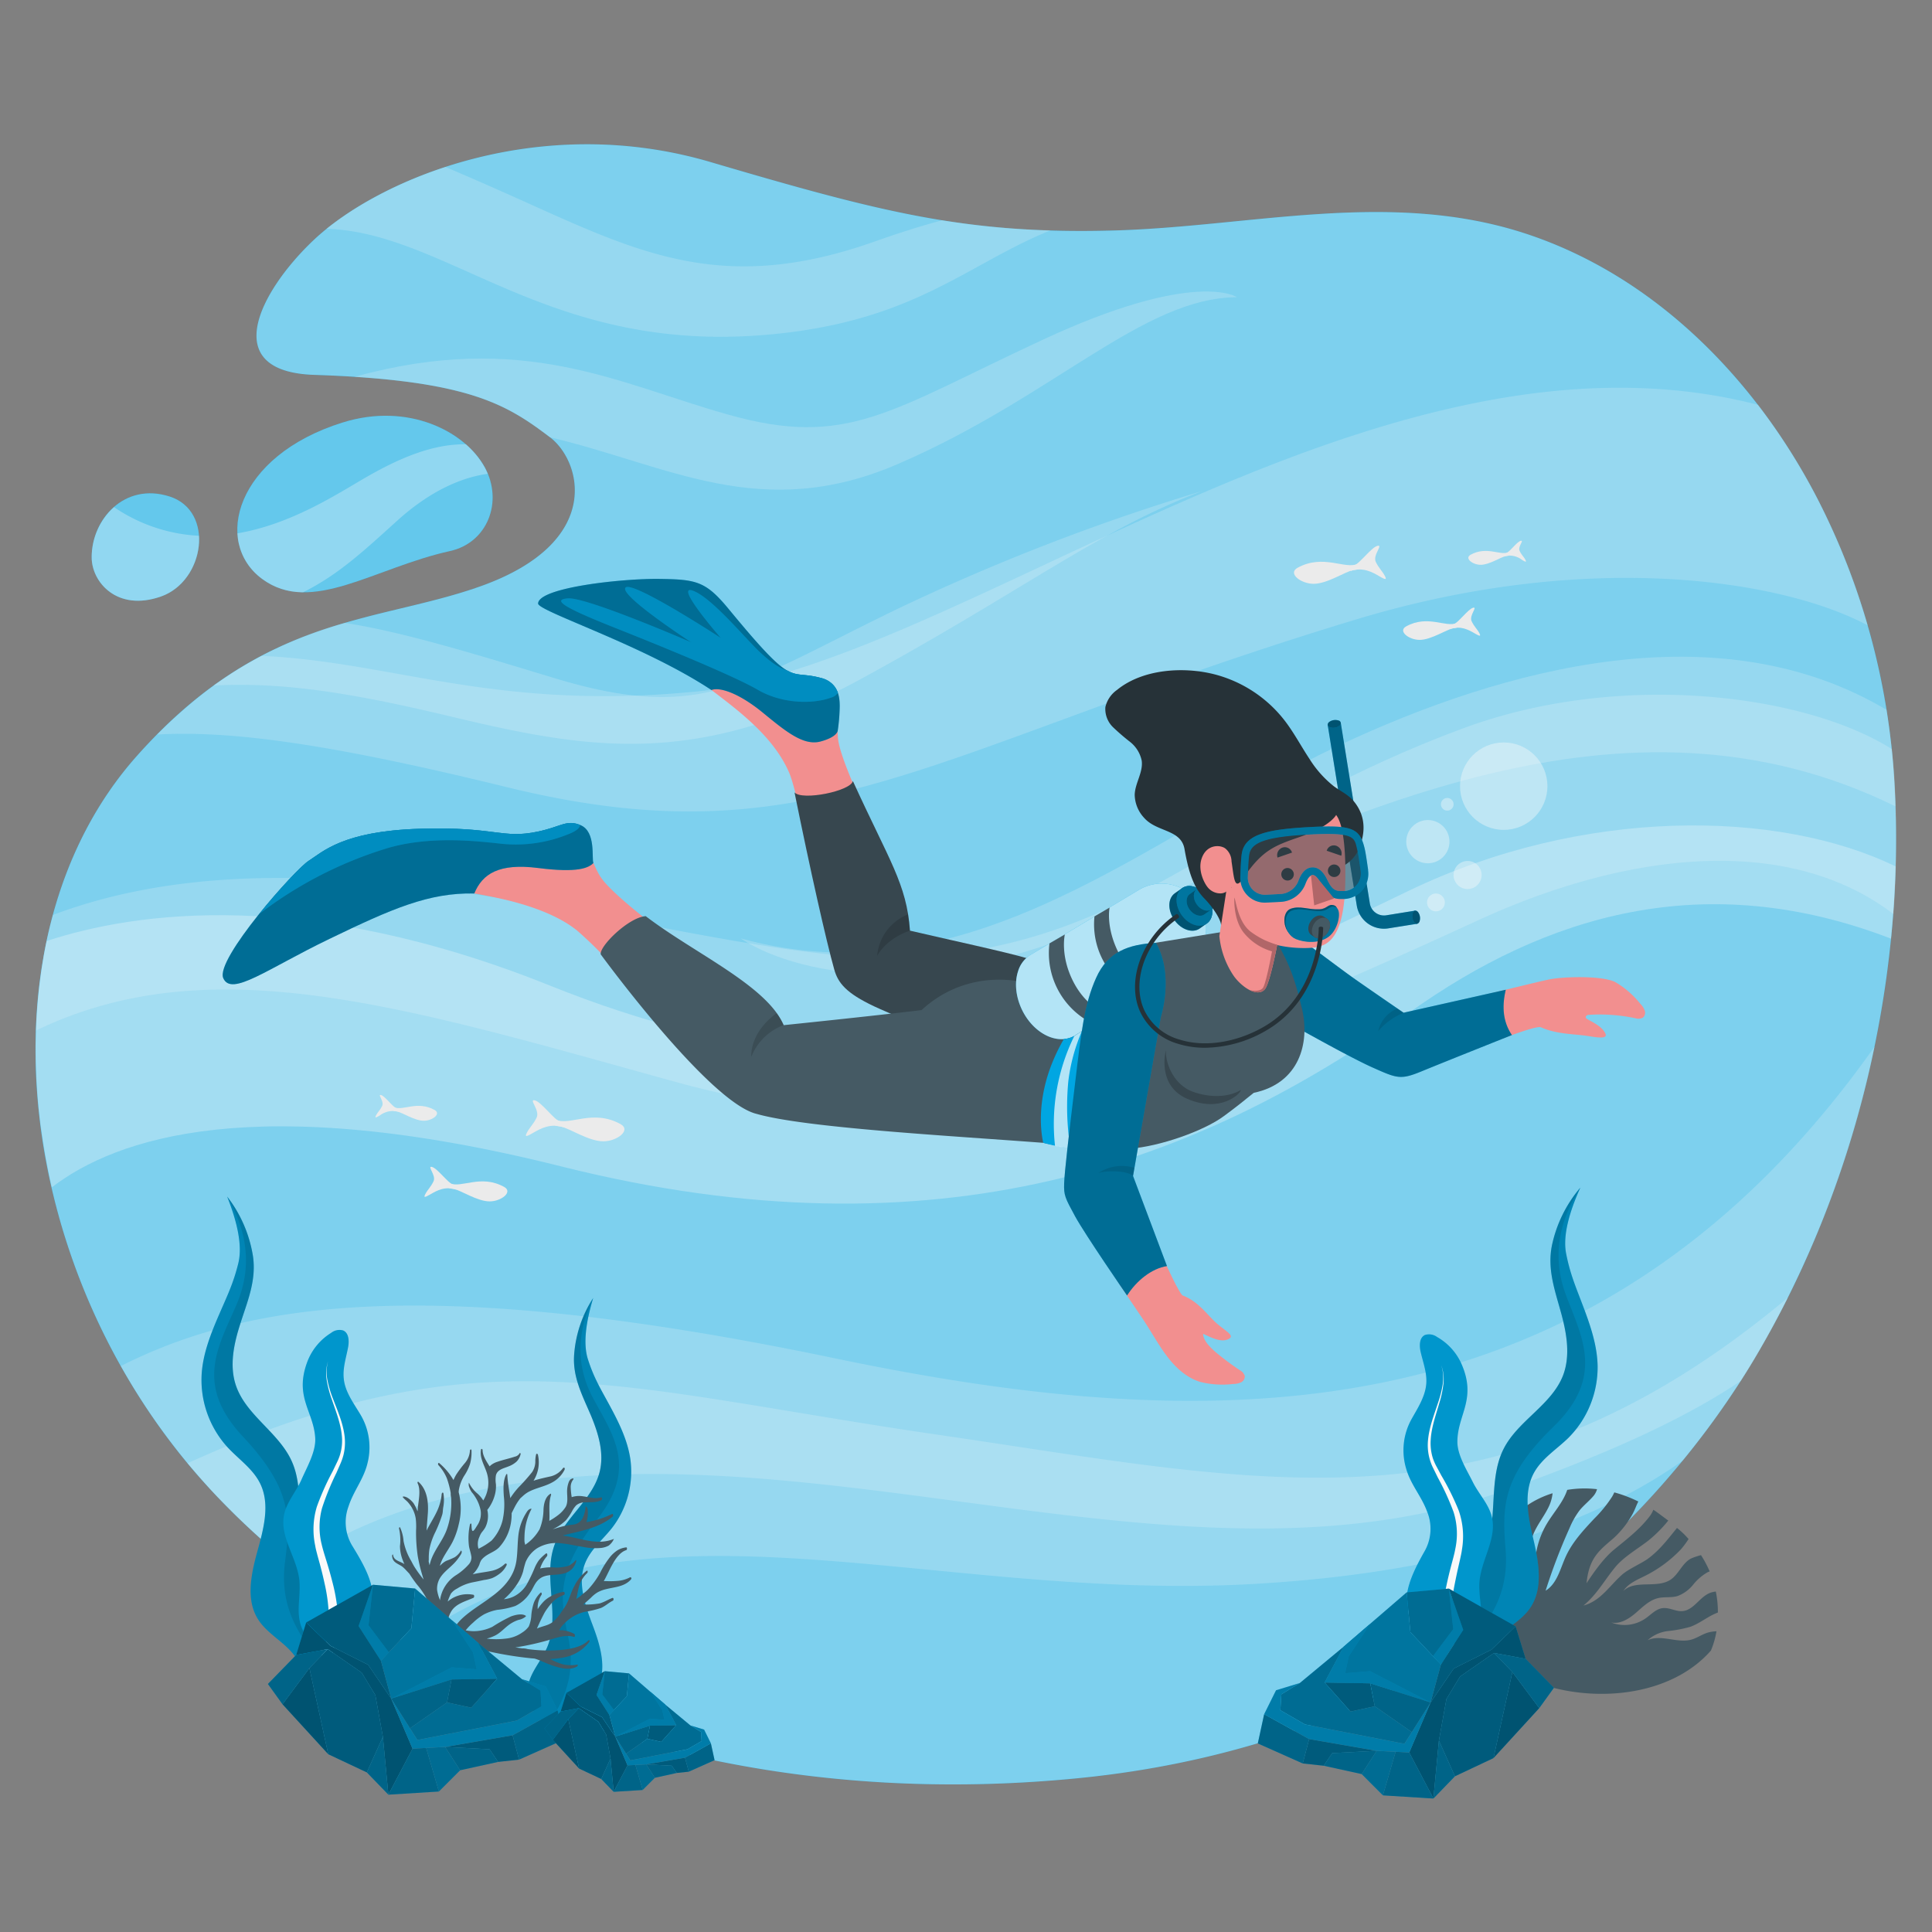 <svg xmlns="http://www.w3.org/2000/svg" viewBox="0 0 500 500"><rect x="0" y="0" width="500" height="500" fill="#808080" stroke="none"/><g id="freepik--Water--inject-89"><g id="freepik--Background--inject-89"><path d="M184.08,42C139.64,28.8,98,46.21,81.1,62.2c-13.71,13-24.91,34,.29,34.82,39.88,1.32,49.76,7.67,60.91,16.11,8.26,6.26,14,27.25-18,38.62-26.87,9.55-56.24,7.19-88.88,43.89-42,47.17-32.13,134.94,19.4,190.21,23.36,25.07,53.06,43.43,84.35,56,18.43,7.42,68.45,25.42,140,18.33,95.42-9.45,150.25-67.14,174.94-108.67,26.23-44.1,39.23-97.95,36.12-149.55a183.36,183.36,0,0,0-19.81-72.76C454.29,97.91,428,71.3,394.69,60.41c-35-11.43-70.8-1.76-106.4-.76C250.37,60.7,228.26,55,184.08,42Z" style="fill:#00A6E2"></path><path d="M184.08,42C139.64,28.8,98,46.21,81.1,62.2c-13.71,13-24.91,34,.29,34.82,39.88,1.32,49.76,7.67,60.91,16.11,8.26,6.26,14,27.25-18,38.62-26.87,9.55-56.24,7.19-88.88,43.89-42,47.17-32.13,134.94,19.4,190.21,23.36,25.07,53.06,43.43,84.35,56,18.43,7.42,68.45,25.42,140,18.33,95.42-9.45,150.25-67.14,174.94-108.67,26.23-44.1,39.23-97.95,36.12-149.55a183.36,183.36,0,0,0-19.81-72.76C454.29,97.91,428,71.3,394.69,60.41c-35-11.43-70.8-1.76-106.4-.76C250.37,60.7,228.26,55,184.08,42Z" style="fill:#fafafa;opacity:0.5"></path><path d="M88.69,109.34C60.9,118,55.11,140.43,67.85,149.83s29-2.89,48.64-7.23c9.62-2.12,13.81-12.68,9-21.62C120.36,111.63,105.64,104.05,88.69,109.34Z" style="fill:#00A6E2"></path><path d="M88.69,109.34C60.9,118,55.11,140.43,67.85,149.83s29-2.89,48.64-7.23c9.62-2.12,13.81-12.68,9-21.62C120.36,111.63,105.64,104.05,88.69,109.34Z" style="fill:#fafafa;opacity:0.4"></path><path d="M23.73,144.26c0,6.36,6.54,14.1,17.91,10.12s14-22.14,2.25-25.89S23.67,134.49,23.73,144.26Z" style="fill:#00A6E2"></path><path d="M23.73,144.26c0,6.36,6.54,14.1,17.91,10.12s14-22.14,2.25-25.89S23.67,134.49,23.73,144.26Z" style="fill:#fafafa;opacity:0.4"></path><path d="M131.24,203.73c79.78,19.56,109.14-9.94,219.59-43.38,61.06-18.48,111.14-10,132.53,1.5a178.71,178.71,0,0,0-12.91-32.63A162,162,0,0,0,455,104.78C356.24,79.22,248.22,172.41,179.88,179c-51.9,5-77.94-7.69-112.17-9.26-.7.36-1.41.75-2.11,1.14l-.93.52c-.68.39-1.38.79-2.07,1.21l-1,.61-1.61,1-1.49,1-1.29.88c-.6.41-1.2.84-1.8,1.27l-1.22.9c-.47.35-.94.7-1.41,1.07l-.82.64c-.81.63-1.62,1.29-2.43,2l-.65.55c-.89.75-1.77,1.52-2.66,2.32q-.28.24-.57.51c-1,.89-2,1.81-3,2.77l-.3.3c-.56.54-1.12,1.1-1.68,1.66h0C60.13,189,85.88,192.61,131.24,203.73Z" style="fill:#fafafa;opacity:0.2"></path><path d="M232.4,157.52c-39.84,19.27-50.51,29.63-89.05,17.94-22-6.68-39.2-11.91-54.1-14.26a106.71,106.71,0,0,0-34,16.22c18.68-1,37.05,2.19,61.72,8.08,34.77,8.3,63.2,13.42,105.61-9.66s61.6-38.57,88.53-48.76A557.55,557.55,0,0,0,232.4,157.52Z" style="fill:#fafafa;opacity:0.2"></path><path d="M216.06,351.53c-103.94-21.68-151.31-14.87-184.79,2h0q2.42,4.28,5.07,8.43l.12.18q2.61,4.08,5.47,8l.29.39c.83,1.14,1.68,2.27,2.54,3.39l.43.56c.94,1.22,1.91,2.43,2.89,3.62l.37.45c.84,1,1.7,2,2.57,3l.76.87c1,1.13,2,2.26,3,3.36h0c1.39,1.48,2.79,2.94,4.22,4.38l.33.34A205,205,0,0,0,75.6,405.13c14.81-10.24,40.88-22,83.43-23.5,77.88-2.69,158.62,29.46,230.13,4.19,29-10.26,48.21-19.56,61.38-28.46,1.27-2,2.47-3.92,3.6-5.83a262.45,262.45,0,0,0,31-80.66C412.49,373.66,313.51,371.86,216.06,351.53Z" style="fill:#fafafa;opacity:0.2"></path><path d="M489.41,242.93q.93-9.33,1.19-18.69c-30.45-14.81-80.9-15.36-125.88,6.23-65.8,31.58-124.83,63.79-222.33,24.63C78.91,229.6,35,236,12.06,243.54h0c-.24,1.15-.47,2.31-.68,3.47-.06.32-.11.64-.16,1-.15.86-.3,1.73-.43,2.6-.06.36-.11.73-.16,1.09-.13.89-.25,1.78-.36,2.68l-.12.91c-.28,2.4-.49,4.82-.65,7.25l-.06,1q-.07,1.35-.12,2.7c0,.38,0,.76,0,1.13,0,.91,0,1.82-.06,2.74,0,.32,0,.65,0,1q0,3.71.16,7.45c0,.33,0,.66.05,1,.05.92.1,1.84.17,2.76,0,.39.05.78.08,1.17.07.92.16,1.84.24,2.76,0,.34.06.68.1,1q.38,3.76,1,7.54l.15,1c.15.94.3,1.88.46,2.81l.21,1.17c.17.92.34,1.84.53,2.76.06.35.13.7.2,1,.26,1.25.52,2.5.81,3.74C30,294.59,66,282,145.14,301.84c98,24.64,165.66-1.26,219.58-39.79C400.15,236.74,441.23,224.36,489.41,242.93Z" style="fill:#fafafa;opacity:0.3"></path><path d="M378.6,188.52c-63.62,23.62-83.5,54.33-139.16,59.06-53.54,4.54-150.86-39-225.74-10.79-1,3.54-1.77,7.16-2.43,10.84l0,.19c-.21,1.18-.4,2.36-.57,3.55l0,.11a140.71,140.71,0,0,0-1.35,15.2c45.42-21.87,95.3-6.09,164.85,13.14,62.74,17.35,104.09,6.33,208.42-41.69,37.69-17.35,79.67-22.75,107.4-1.57a256,256,0,0,0,.29-34.58c-.16-2.71-.4-5.4-.68-8.1C467.09,179.62,419.11,173.47,378.6,188.52Z" style="fill:#fafafa;opacity:0.2"></path><path d="M346.37,193c-48.24,22.69-95,66.4-154.65,49.86,0,0,31.81,23.63,95.43-4.72,60.74-27.07,133.17-64,203.41-29.45-.07-2.24-.17-4.48-.3-6.7q-.56-9.18-2-18.27C444.85,157.92,389.5,172.7,346.37,193Z" style="fill:#fafafa;opacity:0.2"></path><path d="M454.14,351.53q4.56-7.66,8.57-15.71c-75.52,63.13-135,47.87-219.78,35.52-84.29-12.27-118.8-26.9-194.4,7.35q1.39,1.68,2.84,3.33c.14.16.28.33.43.49,1,1.13,2,2.24,3,3.34h0c1.27,1.36,2.56,2.69,3.86,4l1.07,1.07q1.76,1.76,3.56,3.46c.61.58,1.23,1.15,1.85,1.72l1.75,1.6a227.14,227.14,0,0,0,38.51,27.76c59-43.22,133.52-10.75,218.75-15.52,56.42-3.16,90.4-17.15,111.3-31.9A217.09,217.09,0,0,0,454.14,351.53Z" style="fill:#fafafa;opacity:0.2"></path><path d="M269.71,88c-39.66,18.44-50.4,28-81.24,19.31-28.5-8-53-21.85-96.8-9.77,31.41,2,40.5,7.95,50.61,15.61,30.77,7.24,54.6,22.27,90.12,6.92,40.39-17.45,63.37-43.05,87.71-43.15C320.11,76.89,309.36,69.53,269.71,88Z" style="fill:#fafafa;opacity:0.2"></path><path d="M243.82,57q-8.32,2.27-17.14,5.4c-40.62,14.48-62.59,2.41-95.08-12.07-6.07-2.71-11.51-5.07-16.35-7.13-12.76,4.17-23.39,10.07-30.77,16,31.12,1,56.78,31.69,112.11,27.58,39.49-2.93,53.11-18.22,75.32-27.18A213.13,213.13,0,0,1,243.82,57Z" style="fill:#fafafa;opacity:0.2"></path><path d="M23.73,144.26c0,6.36,6.54,14.1,17.91,10.12,6.62-2.31,10.27-9.43,9.86-15.72a42.82,42.82,0,0,1-22-7.42A17.45,17.45,0,0,0,23.73,144.26Z" style="fill:#fafafa;opacity:0.3"></path><path d="M94.44,123.69c-7.23,4.19-19.12,12-33,14.34a15.45,15.45,0,0,0,6.41,11.8,17.5,17.5,0,0,0,10.59,3.45c9.22-4.58,15.88-10.87,24.43-18.59,9.3-8.39,17.53-11.26,23.35-12.07a16.3,16.3,0,0,0-.78-1.64,22.13,22.13,0,0,0-4.85-6C111.88,114.87,103.21,118.62,94.44,123.69Z" style="fill:#fafafa;opacity:0.3"></path></g></g><g id="freepik--Plants--inject-89"><g id="freepik--plants--inject-89"><path d="M444.22,422.17a22.35,22.35,0,0,1-1.44,5c-9.32,10.63-26.29,13.29-40.63,9.67l-8.36-6.93c-5-11.37-6.46-27.55.25-39.46a24.54,24.54,0,0,1,7.77-4,10.85,10.85,0,0,1-1.25,4c-1.15,2.24-2.77,4.25-3.73,6.59s-1.13,5.23.47,7.19a21.72,21.72,0,0,1,3-9.85c1.75-2.95,4.24-5.57,5.3-8.8a27.52,27.52,0,0,1,7.71-.18,4.66,4.66,0,0,1-.81,1.62c-1.11,1.36-2.54,2.44-3.66,3.8a20.84,20.84,0,0,0-2.64,4.64A149.88,149.88,0,0,0,400,411.67c3-1.85,3.79-5.73,5.26-8.93C407,399,409.8,396,412.61,393a33.45,33.45,0,0,0,4.62-5.69,11,11,0,0,0,.55-1.08,33.93,33.93,0,0,1,6.22,2.36c-.59,1.08-.86,2.21-1.8,3.78a24.55,24.55,0,0,1-4.6,5.7c-3.67,3.16-6.36,5.06-7,11.67,1.88-2.87,4.38-6.41,7-8.6,3.43-2.83,6.89-5.41,9.54-9a6.82,6.82,0,0,0,.74-1.42c.84.52,3,2.18,3.87,2.8a33.66,33.66,0,0,1-5.27,5.27c-2.71,2.09-6.29,4.15-8.46,6.79-2.89,3.52-4.69,7-8.21,9.93,4.41-1.17,6.63-5,10-8,1.63-1.43,4.76-2.79,6.52-4,2.95-2.12,5-4.77,7.28-7.59.13-.15.25-.31.39-.49a21.13,21.13,0,0,1,3,2.87,23.25,23.25,0,0,1-2,2.69,33.52,33.52,0,0,1-9.3,6.86c-2,1-4.35,1.95-5.56,3.89,3-3,8.67-.55,12.22-2.93,2.13-1.43,3-4.3,5.29-5.47a16.52,16.52,0,0,1,2.57-.87,27.46,27.46,0,0,1,2.24,4.22,4.67,4.67,0,0,0-.58.23,13.32,13.32,0,0,0-3.72,3.23,9.46,9.46,0,0,1-4,2.9c-1.62.49-3.38.16-5,.53-2.3.52-4.05,2.32-5.84,3.86s-4.06,2.95-6.36,2.45a9.53,9.53,0,0,0,8.84-1c1.46-1,2.75-2.51,4.51-2.71s3.39.92,5.12.77c2.94-.24,4.48-3.78,7.26-4.76a7,7,0,0,1,1.36-.3,26.55,26.55,0,0,1,.54,5.43,14,14,0,0,0-1.45.64c-1.94,1-3.69,2.35-5.74,3.07a33.55,33.55,0,0,1-5.75,1.09,9.34,9.34,0,0,0-5.24,2.37c3.46-1.61,7.62.85,11.29-.15,1.58-.44,2.94-1.49,4.53-1.89A10.07,10.07,0,0,1,444.22,422.17Z" style="fill:#455a64"></path><g id="freepik--Algae--inject-89"><path d="M404.14,340.26c1.38,5.16,2.28,10.78.35,15.76-3,7.63-11.65,11.64-15.35,18.94-4.38,8.63-.84,19.85-5.76,28.19-2.06,3.49-5.49,6.2-6.73,10.07a9.91,9.91,0,0,0,8.73,12.92c2.66-4.05,7.77-5.92,10.54-9.89,3.46-4.94,2.38-11.64,1-17.52s-2.81-12.39.12-17.66c2.05-3.67,5.84-6,8.83-8.92a25.89,25.89,0,0,0,7.59-18.76c-.13-5.36-1.93-10.52-3.83-15.54s-3.27-8.13-4.31-13.39c-.94-4.77.91-11,3.68-17.11a33.85,33.85,0,0,0-7.39,15.11C400.4,328.77,402.52,334.23,404.14,340.26Z" style="fill:#00A6E2"></path><path d="M404.14,340.26c1.38,5.16,2.28,10.78.35,15.76-3,7.63-11.65,11.64-15.35,18.94-4.38,8.63-.84,19.85-5.76,28.19-2.06,3.49-5.49,6.2-6.73,10.07a9.91,9.91,0,0,0,8.73,12.92c2.66-4.05,7.77-5.92,10.54-9.89,3.46-4.94,2.38-11.64,1-17.52s-2.81-12.39.12-17.66c2.05-3.67,5.84-6,8.83-8.92a25.89,25.89,0,0,0,7.59-18.76c-.13-5.36-1.93-10.52-3.83-15.54s-3.27-8.13-4.31-13.39c-.94-4.77.91-11,3.68-17.11a33.85,33.85,0,0,0-7.39,15.11C400.4,328.77,402.52,334.23,404.14,340.26Z" style="opacity:0.2"></path><path d="M404.14,340.26c1.38,5.16,2.28,10.78.35,15.76-3,7.63-11.65,11.64-15.35,18.94-4.38,8.63-.84,19.85-5.76,28.19-2.06,3.49-5.49,6.2-6.73,10.07a10.06,10.06,0,0,0,1.22,8.58,9.91,9.91,0,0,0,3.06,2.88c5.08-6,9.58-12.79,8.72-23.59-.9-11.25-.95-18.92,12.39-31.86s7.32-23.16,3.25-34S404.09,315,409,307.35a33.85,33.85,0,0,0-7.39,15.11C400.4,328.77,402.52,334.23,404.14,340.26Z" style="opacity:0.1"></path></g><g id="freepik--algae--inject-89"><path d="M364.1,412.76c.52-3.88,2.62-7.83,4.53-11.21a11.75,11.75,0,0,0,.67-10.44c-1.45-3.93-4.23-6.92-5.38-11a16.6,16.6,0,0,1,1.3-12.69c1.67-3,3.71-6.06,3.91-9.51.16-2.75-.87-5.4-1.48-8.08-.35-1.57-.35-3.62,1.1-4.33a3.5,3.5,0,0,1,3.16.51,15,15,0,0,1,6.26,6.83c4.11,9.22-.94,13.2-1,20.18-.06,3.52,2.45,7.42,4,10.55s4.14,5.69,4.93,9.05c1.36,5.76-3,11.34-3.25,17.25-.18,4.91,1.72,9-.79,13.6a8.63,8.63,0,0,1-3.63,3.67c-3.38,1.63-6.42-1-8.83-3.24C366.52,421.15,363.51,417.12,364.1,412.76Z" style="fill:#00A6E2"></path><path d="M364.1,412.76c.52-3.88,2.62-7.83,4.53-11.21a11.75,11.75,0,0,0,.67-10.44c-1.45-3.93-4.23-6.92-5.38-11a16.6,16.6,0,0,1,1.3-12.69c1.67-3,3.71-6.06,3.91-9.51.16-2.75-.87-5.4-1.48-8.08-.35-1.57-.35-3.62,1.1-4.33a3.5,3.5,0,0,1,3.16.51,15,15,0,0,1,6.26,6.83c4.11,9.22-.94,13.2-1,20.18-.06,3.52,2.45,7.42,4,10.55s4.14,5.69,4.93,9.05c1.36,5.76-3,11.34-3.25,17.25-.18,4.91,1.72,9-.79,13.6a8.63,8.63,0,0,1-3.63,3.67c-3.38,1.63-6.42-1-8.83-3.24C366.52,421.15,363.51,417.12,364.1,412.76Z" style="opacity:0.1"></path><path d="M373,353.33a10.66,10.66,0,0,1,.54,4.92,26.92,26.92,0,0,1-1.05,4.87c-.92,3.18-2.06,6.33-2.23,9.59a12.94,12.94,0,0,0,.59,4.76,13.93,13.93,0,0,0,1,2.21l1.17,2.18a67.55,67.55,0,0,1,4.47,9,20.22,20.22,0,0,1,.86,10.17c-.1.85-.31,1.67-.48,2.51l-.55,2.41c-.36,1.61-.69,3.21-1,4.82a43.8,43.8,0,0,0-.73,9.65,18.13,18.13,0,0,0,2.55,8.83l-2.32,1.4a20.71,20.71,0,0,1-2.59-10.14,46.47,46.47,0,0,1,1.1-10.11c.34-1.65.73-3.27,1.15-4.89s.89-3.19,1.17-4.76a18.69,18.69,0,0,0-.47-9.45,67.47,67.47,0,0,0-4.09-8.94l-1.1-2.24a13.29,13.29,0,0,1-1.42-7.43c.31-3.38,1.57-6.51,2.59-9.64a27.55,27.55,0,0,0,1.21-4.79A10.71,10.71,0,0,0,373,353.33Z" style="fill:#fafafa"></path></g><g id="freepik--Rock--inject-89"><polygon points="364.04 412.11 347.75 426.15 342.82 435.43 354.62 435.64 370.24 440.59 372.9 430.78 365.01 422.4 364.04 412.11" style="fill:#00A6E2"></polygon><polygon points="364.04 412.11 347.75 426.15 342.82 435.43 354.62 435.64 370.24 440.59 372.9 430.78 365.01 422.4 364.04 412.11" style="opacity:0.3"></polygon><polygon points="364.04 412.11 374.95 411.13 378.67 421.82 372.9 430.78 365.01 422.4 364.04 412.11" style="fill:#00A6E2"></polygon><polygon points="364.04 412.11 374.95 411.13 378.67 421.82 372.9 430.78 365.01 422.4 364.04 412.11" style="opacity:0.35"></polygon><polygon points="392.24 420.89 394.83 429.3 386.66 427.79 377.88 433.87 374.34 439.7 372.39 450.49 370.97 465.46 364.71 453.55 370.24 440.59 376.2 431.83 385.97 426.93 392.24 420.89" style="fill:#00A6E2"></polygon><polygon points="386.51 455 398.36 442.06 391.4 432.7 386.51 455" style="fill:#00A6E2"></polygon><g style="opacity:0.5"><polygon points="392.24 420.89 394.83 429.3 386.66 427.79 377.88 433.87 374.34 439.7 372.39 450.49 370.97 465.46 364.71 453.55 370.24 440.59 376.2 431.83 385.97 426.93 392.24 420.89"></polygon><polygon points="386.51 455 398.36 442.06 391.4 432.7 386.51 455"></polygon></g><polygon points="354.54 420.3 349.06 428.64 348.11 433.02 354.57 432.5 370.24 440.59 354.62 435.64 342.82 435.43 347.75 426.15 354.54 420.3" style="fill:#00A6E2"></polygon><polygon points="374.95 411.13 376.1 421.62 370.86 428.61 372.9 430.78 378.67 421.82 374.95 411.13" style="fill:#00A6E2"></polygon><polygon points="364.71 453.55 356.27 453.11 338.8 450.08 327.16 443.64 330.24 437.44 336.4 435.56 331.61 438.5 331.36 442.6 337.72 446.27 363.46 451.29 370.24 440.59 364.71 453.55" style="fill:#00A6E2"></polygon><g style="opacity:0.25"><polygon points="354.54 420.3 349.06 428.64 348.11 433.02 354.57 432.5 370.24 440.59 354.62 435.64 342.82 435.43 347.75 426.15 354.54 420.3"></polygon><polygon points="374.95 411.13 376.1 421.62 370.86 428.61 372.9 430.78 378.67 421.82 374.95 411.13"></polygon><polygon points="364.71 453.55 356.27 453.11 338.8 450.08 327.16 443.64 330.24 437.44 336.4 435.56 331.61 438.5 331.36 442.6 337.72 446.27 363.46 451.29 370.24 440.59 364.71 453.55"></polygon></g><polygon points="347.75 426.15 336.4 435.56 331.61 438.5 331.36 442.6 337.72 446.27 363.46 451.29 365.38 448.26 355.79 441.58 349.51 442.95 342.82 435.43 347.75 426.15" style="fill:#00A6E2"></polygon><polygon points="347.75 426.15 336.4 435.56 331.61 438.5 331.36 442.6 337.72 446.27 363.46 451.29 365.38 448.26 355.79 441.58 349.51 442.95 342.82 435.43 347.75 426.15" style="opacity:0.35"></polygon><polygon points="374.95 411.13 392.24 420.89 385.97 426.93 376.2 431.83 370.24 440.59 372.9 430.78 378.67 421.82 374.95 411.13" style="fill:#00A6E2"></polygon><polygon points="386.66 427.79 377.88 433.87 374.34 439.7 372.39 450.49 376.54 459.7 386.51 455 391.4 432.7 386.66 427.79" style="fill:#00A6E2"></polygon><polygon points="342.82 435.43 349.51 442.95 355.79 441.58 354.62 435.64 342.82 435.43" style="fill:#00A6E2"></polygon><polygon points="337.14 456.38 342.58 456.97 344.78 453.71 356.27 453.11 338.8 450.08 337.14 456.38" style="fill:#00A6E2"></polygon><g style="opacity:0.45"><polygon points="374.95 411.13 392.24 420.89 385.97 426.93 376.2 431.83 370.24 440.59 372.9 430.78 378.67 421.82 374.95 411.13"></polygon><polygon points="386.66 427.79 377.88 433.87 374.34 439.7 372.39 450.49 376.54 459.7 386.51 455 391.4 432.7 386.66 427.79"></polygon><polygon points="342.82 435.43 349.51 442.95 355.79 441.58 354.62 435.64 342.82 435.43"></polygon><polygon points="337.14 456.38 342.58 456.97 344.78 453.71 356.27 453.11 338.8 450.08 337.14 456.38"></polygon></g><polygon points="361.19 453.36 356.27 453.11 352.4 459.13 357.9 464.64 361.19 453.36" style="fill:#00A6E2"></polygon><polygon points="361.19 453.36 356.27 453.11 352.4 459.13 357.9 464.64 361.19 453.36" style="opacity:0.35"></polygon><polygon points="394.83 429.3 402.15 436.81 398.36 442.06 391.4 432.7 386.66 427.79 394.83 429.3" style="fill:#00A6E2"></polygon><polygon points="370.97 465.46 376.54 459.7 372.39 450.49 370.97 465.46" style="fill:#00A6E2"></polygon><polygon points="370.24 440.59 365.38 448.26 355.79 441.58 354.62 435.64 370.24 440.59" style="fill:#00A6E2"></polygon><polygon points="327.16 443.64 325.52 451.2 337.14 456.38 338.8 450.08 327.16 443.64" style="fill:#00A6E2"></polygon><polygon points="370.97 465.46 357.9 464.64 361.19 453.36 364.71 453.55 370.97 465.46" style="fill:#00A6E2"></polygon><polygon points="342.58 456.97 352.4 459.13 356.27 453.11 344.78 453.71 342.58 456.97" style="fill:#00A6E2"></polygon><g style="opacity:0.4"><polygon points="394.83 429.3 402.15 436.81 398.36 442.06 391.4 432.7 386.66 427.79 394.83 429.3"></polygon><polygon points="370.97 465.46 376.54 459.7 372.39 450.49 370.97 465.46"></polygon><polygon points="370.24 440.59 365.38 448.26 355.79 441.58 354.62 435.64 370.24 440.59"></polygon><polygon points="327.16 443.64 325.52 451.2 337.14 456.38 338.8 450.08 327.16 443.64"></polygon><polygon points="370.97 465.46 357.9 464.64 361.19 453.36 364.71 453.55 370.97 465.46"></polygon><polygon points="342.58 456.97 352.4 459.13 356.27 453.11 344.78 453.71 342.58 456.97"></polygon></g></g></g><g id="freepik--plants--inject-89"><g id="freepik--algae--inject-89"><path d="M62.13,342.78c-1.63,5.1-2.79,10.66-1.09,15.73,2.6,7.76,11.09,12.17,14.45,19.63,4,8.83-.09,19.87,4.44,28.43,1.9,3.58,5.2,6.45,6.26,10.37a9.92,9.92,0,0,1-9.33,12.5c-2.47-4.16-7.49-6.27-10.07-10.36C63.57,414,65,407.34,66.6,401.53s3.39-12.25.7-17.65c-1.87-3.77-5.55-6.24-8.4-9.32a25.86,25.86,0,0,1-6.7-19.1c.37-5.34,2.41-10.42,4.54-15.34s3.65-8,4.93-13.17c1.16-4.73-.4-11-2.88-17.27a33.77,33.77,0,0,1,6.68,15.44C66.39,331.48,64,336.83,62.13,342.78Z" style="fill:#00A6E2"></path><path d="M62.13,342.78c-1.63,5.1-2.79,10.66-1.09,15.73,2.6,7.76,11.09,12.17,14.45,19.63,4,8.83-.09,19.87,4.44,28.43,1.9,3.58,5.2,6.45,6.26,10.37a9.92,9.92,0,0,1-9.33,12.5c-2.47-4.16-7.49-6.27-10.07-10.36C63.57,414,65,407.34,66.6,401.53s3.39-12.25.7-17.65c-1.87-3.77-5.55-6.24-8.4-9.32a25.86,25.86,0,0,1-6.7-19.1c.37-5.34,2.41-10.42,4.54-15.34s3.65-8,4.93-13.17c1.16-4.73-.4-11-2.88-17.27a33.77,33.77,0,0,1,6.68,15.44C66.39,331.48,64,336.83,62.13,342.78Z" style="opacity:0.2"></path><path d="M62.13,342.78c-1.63,5.1-2.79,10.66-1.09,15.73,2.6,7.76,11.09,12.17,14.45,19.63,4,8.83-.09,19.87,4.44,28.43,1.9,3.58,5.2,6.45,6.26,10.37a10.08,10.08,0,0,1-1.63,8.52,9.84,9.84,0,0,1-3.18,2.73c-4.8-6.25-9-13.22-7.61-24,1.42-11.2,1.82-18.85-10.9-32.4s-6.23-23.48-1.66-34.15,2.14-20.12-2.42-28a33.77,33.77,0,0,1,6.68,15.44C66.39,331.48,64,336.83,62.13,342.78Z" style="opacity:0.1"></path></g><g id="freepik--algae--inject-89"><path d="M153,366.49c1.88,4.55,3.38,9.56,2.21,14.34-1.79,7.32-9.24,12-11.74,19.11-3,8.4,1.62,18.22-1.88,26.41-1.46,3.43-4.27,6.32-4.94,10a9.13,9.13,0,0,0,9.51,10.74c1.95-4,6.39-6.32,8.44-10.28,2.56-4.92.78-10.9-1.18-16.1s-4.05-11-2-16.13c1.43-3.6,4.61-6.14,7-9.19a23.8,23.8,0,0,0,4.68-18c-.76-4.87-3-9.37-5.35-13.71s-4-7-5.53-11.7c-1.44-4.25-.49-10.13,1.3-16.06a31.2,31.2,0,0,0-4.93,14.68C148.16,356.46,150.75,361.18,153,366.49Z" style="fill:#00A6E2"></path><path d="M153,366.49c1.88,4.55,3.38,9.56,2.21,14.34-1.79,7.32-9.24,12-11.74,19.11-3,8.4,1.62,18.22-1.88,26.41-1.46,3.43-4.27,6.32-4.94,10a9.13,9.13,0,0,0,9.51,10.74c1.95-4,6.39-6.32,8.44-10.28,2.56-4.92.78-10.9-1.18-16.1s-4.05-11-2-16.13c1.43-3.6,4.61-6.14,7-9.19a23.8,23.8,0,0,0,4.68-18c-.76-4.87-3-9.37-5.35-13.71s-4-7-5.53-11.7c-1.44-4.25-.49-10.13,1.3-16.06a31.2,31.2,0,0,0-4.93,14.68C148.16,356.46,150.75,361.18,153,366.49Z" style="opacity:0.2"></path><path d="M153,366.49c1.88,4.55,3.38,9.56,2.21,14.34-1.79,7.32-9.24,12-11.74,19.11-3,8.4,1.62,18.22-1.88,26.41-1.46,3.43-4.27,6.32-4.94,10a9.29,9.29,0,0,0,2.15,7.68,9,9,0,0,0,3.13,2.27c3.92-6.11,7.21-12.82,5.13-22.57-2.17-10.16-3.12-17.14,7.5-30.55s3.9-22-1.12-31.44-3.51-18.28.06-25.85a31.2,31.2,0,0,0-4.93,14.68C148.16,356.46,150.75,361.18,153,366.49Z" style="opacity:0.1"></path></g><g id="freepik--algae--inject-89"><path d="M96.3,411.27c-.69-3.86-3-7.71-5-11a11.74,11.74,0,0,1-1.11-10.39c1.28-4,3.94-7.1,4.91-11.18a16.57,16.57,0,0,0-1.83-12.63c-1.79-3-4-5.9-4.31-9.34-.28-2.73.64-5.43,1.14-8.13.29-1.59.19-3.64-1.29-4.28a3.48,3.48,0,0,0-3.13.64,15.08,15.08,0,0,0-6,7.09c-3.71,9.38,1.5,13.15,1.9,20.12.2,3.52-2.14,7.51-3.54,10.71s-3.89,5.86-4.54,9.25c-1.11,5.81,3.52,11.2,4,17.09.38,4.9-1.35,9.07,1.36,13.55a8.62,8.62,0,0,0,3.78,3.52c3.44,1.49,6.37-1.29,8.68-3.61C94.24,419.75,97.07,415.6,96.3,411.27Z" style="fill:#00A6E2"></path><path d="M96.3,411.27c-.69-3.86-3-7.71-5-11a11.74,11.74,0,0,1-1.11-10.39c1.28-4,3.94-7.1,4.91-11.18a16.57,16.57,0,0,0-1.83-12.63c-1.79-3-4-5.9-4.31-9.34-.28-2.73.64-5.43,1.14-8.13.29-1.59.19-3.64-1.29-4.28a3.48,3.48,0,0,0-3.13.64,15.08,15.08,0,0,0-6,7.09c-3.71,9.38,1.5,13.15,1.9,20.12.2,3.52-2.14,7.51-3.54,10.71s-3.89,5.86-4.54,9.25c-1.11,5.81,3.52,11.2,4,17.09.38,4.9-1.35,9.07,1.36,13.55a8.62,8.62,0,0,0,3.78,3.52c3.44,1.49,6.37-1.29,8.68-3.61C94.24,419.75,97.07,415.6,96.3,411.27Z" style="opacity:0.1"></path><path d="M84.9,352.28a10.68,10.68,0,0,0-.34,4.93A27.56,27.56,0,0,0,85.82,362c1.06,3.14,2.32,6.24,2.64,9.49a12.61,12.61,0,0,1-.4,4.78,12.85,12.85,0,0,1-.88,2.24l-1.07,2.23a68.23,68.23,0,0,0-4.1,9.16,20.24,20.24,0,0,0-.42,10.19c.13.85.38,1.66.58,2.49l.66,2.39c.42,1.58.82,3.18,1.16,4.78a43.78,43.78,0,0,1,1.14,9.6A18.13,18.13,0,0,1,83,428.31l2.37,1.3a20.73,20.73,0,0,0,2.17-10.24A46.57,46.57,0,0,0,86,409.32c-.41-1.63-.87-3.24-1.36-4.84s-1-3.15-1.37-4.71a18.72,18.72,0,0,1,.07-9.46,68.44,68.44,0,0,1,3.71-9.1l1-2.28a15.3,15.3,0,0,0,.85-2.41,13.6,13.6,0,0,0,.25-5.08c-.45-3.37-1.84-6.44-3-9.52a27.16,27.16,0,0,1-1.41-4.74A10.68,10.68,0,0,1,84.9,352.28Z" style="fill:#fafafa"></path></g><path d="M163.19,408.2a.4.4,0,0,0-.28.08,8.07,8.07,0,0,1-2.86.83,22.91,22.91,0,0,1-3.21.08l-.59,0,.19-.32c.73-1.34,1.33-2.74,2.08-4.06s1.91-3.13,3.56-3.64c.25-.08.24-.75,0-.71a5.48,5.48,0,0,0-2.26.74,8.73,8.73,0,0,0-1.8,1.58,23.58,23.58,0,0,0-2.72,4.29,21.7,21.7,0,0,1-2.7,3.83,8.11,8.11,0,0,1-1.52,1.41,12.39,12.39,0,0,0-.94.83c-.16.13-.92.57-1,.74l.24-1.14a21.25,21.25,0,0,1,.68-2.86,8.31,8.31,0,0,1,1.93-2.8c.16-.15.13-.77-.16-.56a11.44,11.44,0,0,0-3.22,4c-.8,1.48-1.22,3.13-2,4.64a17.35,17.35,0,0,1-1.27,1.93,10.83,10.83,0,0,1-2.38,2.75c-1.2.9-2.68,1-4,1.64.13-.31.26-.63.41-.94.47-1.05,1-2.12,1.53-3.12a12.84,12.84,0,0,1,.89-1.33,15.71,15.71,0,0,1,1.28-1.55,7.66,7.66,0,0,1,2.89-1.78c.27-.1.23-.84-.1-.79a10.1,10.1,0,0,0-3.56,1.29,7.24,7.24,0,0,0-1.45,1.07,12.48,12.48,0,0,0-1.29,1.52c-.15.19-.27.41-.41.61a.66.66,0,0,0,0-.14,6.06,6.06,0,0,1,1-3.59c.13-.17,0-.78-.25-.54a7.2,7.2,0,0,0-1.73,2.57,14.18,14.18,0,0,0-.67,3.37,8.37,8.37,0,0,1-.66,2.81,6.16,6.16,0,0,1-1.74,1.59,8.82,8.82,0,0,1-4.23,1.54,19.6,19.6,0,0,1-4.9,0,10.87,10.87,0,0,0,2.21-.82c1.46-.75,2.44-2,3.78-2.92a8.91,8.91,0,0,1,2.23-1.1,4,4,0,0,0,1.92-.92s0-.09,0-.11c-.94-.74-2.79-.26-3.82.11a39.65,39.65,0,0,0-4.85,2.7,11.25,11.25,0,0,1-3.85,1.09,10.13,10.13,0,0,1-3.07-.17,13.7,13.7,0,0,1,1.93-2,14.76,14.76,0,0,1,2.81-2.13,12.71,12.71,0,0,1,3.47-1.18,20.47,20.47,0,0,0,4.64-1,9.37,9.37,0,0,0,3.77-3.35c.94-1.32,1.28-2.86,2.7-3.81,1.83-1.22,4.17-.65,6.18-1.28a4.22,4.22,0,0,0,3.12-3.22c0-.13-.09-.31-.2-.14a3.66,3.66,0,0,1-1,.92,3.32,3.32,0,0,1-1.26.63,12.79,12.79,0,0,1-2.83.32,12.92,12.92,0,0,0-4.06.23,8.74,8.74,0,0,1,1.76-3.16c.21-.23.06-1-.29-.69a12.09,12.09,0,0,0-1.76,1.67,10.13,10.13,0,0,0-1.12,2,39.32,39.32,0,0,1-2.08,4.34,8.19,8.19,0,0,1-3.28,3.06,7.47,7.47,0,0,1-2.61.74,18.43,18.43,0,0,0,3.9-4.68,11.7,11.7,0,0,0,1.08-2.55,24.43,24.43,0,0,1,.65-2.41,8.08,8.08,0,0,1,2.92-3.52,9.54,9.54,0,0,1,6.29-1.3c1.9.17,3.76.61,5.64.92a16.07,16.07,0,0,0,4.64.27,5.31,5.31,0,0,0,2-.61,4.3,4.3,0,0,0,1.35-1.74c-3.18,1.34-6.41.59-9.62-.16-1.2-.28-2.41-.54-3.63-.71l.19-.06c4.41-1.12,9.13-1.83,12.75-4.83.18-.16.12-.84-.18-.68a23,23,0,0,1-6.6,2.1l0-.08a7.54,7.54,0,0,0,.31-3c0-.4-.17-.86-.55-1a7.92,7.92,0,0,1-.74,3,3.1,3.1,0,0,1-2.54,1.73,21.16,21.16,0,0,0-4.22.9c-.34.09-.67.2-1,.31.39-.21.79-.4,1.15-.62a11.26,11.26,0,0,0,2.27-1.73,14,14,0,0,0,1.68-2.52,6.81,6.81,0,0,1,1-1.36,3.46,3.46,0,0,1,2.37-.73c1.38-.09,2.84.07,4.12-.57.27-.14.22-.85-.14-.73-1.53.48-3.18-.1-4.71-.29a6.1,6.1,0,0,0-2.83.23v0a17.92,17.92,0,0,1-.26-2.54,3.1,3.1,0,0,1,.64-2c.09-.08.11-.4-.08-.32s-.49.11-.71.36a2.35,2.35,0,0,0-.4.73,6.68,6.68,0,0,0-.38,1.93c-.07,1.4.34,3.09-.38,4.38a8.23,8.23,0,0,1-1.91,2.08,18.26,18.26,0,0,1-2.23,1.47l-.07.05a1.9,1.9,0,0,1,0-.25c.11-2.18-.26-4.36.44-6.47,0-.1,0-.4-.17-.29-1.33.81-1.7,2.51-1.79,4a14.3,14.3,0,0,1-1,5.15,11.87,11.87,0,0,1-3.76,4.06c0-.29-.14-.55-.16-.84a10.88,10.88,0,0,1,0-1.28,16,16,0,0,1,.23-2.49,15.61,15.61,0,0,1,1.61-4.72c-.54-.07-1,.41-1.27.87a13.81,13.81,0,0,0-2.13,5.81c-.26,2.12-.21,4.26-.48,6.38a11.81,11.81,0,0,1-.84,3.2c-2.45,5.66-8.66,8-13,11.89a12.27,12.27,0,0,0-3.38,4.9.13.13,0,0,0,0-.06,23.52,23.52,0,0,1-.8-3c.09-.42.15-.84.25-1.25a7.07,7.07,0,0,1,1-2.42c1.29-1.84,3.66-2.41,5.59-3.27.25-.11.27-.74,0-.79a7.88,7.88,0,0,0-6.66,1.75,13.57,13.57,0,0,1,.84-2.05,4.46,4.46,0,0,1,1.6-1.31,11.94,11.94,0,0,1,4.15-1.64c.94-.18,1.86-.38,2.8-.58a10.51,10.51,0,0,0,2.1-.48,8.17,8.17,0,0,0,1.75-1,5.87,5.87,0,0,0,2-2.34.34.34,0,0,0,0-.35.27.27,0,0,0-.31-.07.94.94,0,0,0-.28.21,7.1,7.1,0,0,1-3.46,1.7c-1.57.33-3.16.47-4.72.86a7.47,7.47,0,0,0,1.72-2.48,5,5,0,0,1,.49-1.17,4.25,4.25,0,0,1,.81-.83c1.2-1,2.77-1.39,3.83-2.51a12.14,12.14,0,0,0,2.79-5.11,13.61,13.61,0,0,0,.44-3.72c.28-.56.55-1.12.84-1.67a14.4,14.4,0,0,1,1.42-2.19c.25-.21.49-.44.75-.67a7.45,7.45,0,0,1,1.4-1c1.87-1,4-1.32,5.91-2.34a7.62,7.62,0,0,0,3.36-3.33c.09-.2.12-.51-.09-.57s-.28.1-.38.22a5.64,5.64,0,0,1-3,2c-1.36.3-2.76.61-4.09,1l-.45.15a9,9,0,0,0,1.14-6.71c-.07-.27-.37-.41-.48-.08a7.53,7.53,0,0,0-.2,1.9,5,5,0,0,1-.83,2.66,52.46,52.46,0,0,1-3.56,4,21.44,21.44,0,0,0-2.09,2.73c-.28-2-.67-4-.77-6.06,0-.15-.16-.27-.26-.1-.88,1.61-.75,3.89-.64,5.65a18.93,18.93,0,0,1-.35,6.37,11.94,11.94,0,0,1-2.83,5.14,18,18,0,0,1-3.37,2.1,4.23,4.23,0,0,1,.25-3.1,4.58,4.58,0,0,1,.62-1.18,7.88,7.88,0,0,0,.87-1.21,6.66,6.66,0,0,0,.53-4.56s0,0,.05-.05a10.79,10.79,0,0,0,2-4.21,8.93,8.93,0,0,0,.19-2.36,7.13,7.13,0,0,1,0-2.35c.4-1.52,2-1.76,3.29-2.3a6.28,6.28,0,0,0,2-1.19,3.91,3.91,0,0,0,1.1-2c0-.18-.17-.41-.28-.17a1.84,1.84,0,0,1-1.25.86c-.76.26-1.54.46-2.31.67s-1.46.4-2.17.65a5.21,5.21,0,0,0-1.77.94,3,3,0,0,1-.25.25c-.76-1.23-1.8-2.68-1.81-4.19,0-.31-.36-.51-.43-.11-.41,2.42,1.24,4.46,1.72,6.74a8.63,8.63,0,0,1-1.12,6.38,8.38,8.38,0,0,0-1.44-1.73,8.34,8.34,0,0,1-2.27-2.87,1.76,1.76,0,0,0,.11,1.25,4.75,4.75,0,0,0,.6,1.19,8.3,8.3,0,0,1,.86,1.16,10.07,10.07,0,0,1,1.47,3.63,5.46,5.46,0,0,1-.94,3.9c-.18.26-.76,1.36-1.1,1.37s-.32-1.4-.35-1.69c0-.09,0-.2-.12-.24s-.25.15-.28.31a16.62,16.62,0,0,0-.23,5.62c.18.93.51,1.82.63,2.75a2.71,2.71,0,0,1-.75,1.95,15.4,15.4,0,0,1-3.36,2.81,9.25,9.25,0,0,0-4,6.21l0,.23a10.65,10.65,0,0,1-.78-2.67,5.47,5.47,0,0,1,.53-2.7c.85-1.71,2.53-2.83,3.85-4.2a12.42,12.42,0,0,0,1.77-2.31,1.41,1.41,0,0,0,.22-.52.53.53,0,0,0-.18-.51,5,5,0,0,1-1.63,1.75,20,20,0,0,1-2.17.93,5.37,5.37,0,0,0-1.24.88l-.44.41a11.08,11.08,0,0,1,.82-2c.75-1.4,1.69-2.69,2.43-4.1a19.61,19.61,0,0,0,1.63-4.59,16.71,16.71,0,0,0,0-8.34q0-.44.09-.84a10.24,10.24,0,0,1,1.32-3.4,12.56,12.56,0,0,0,1.53-3.12,11.2,11.2,0,0,0,.37-3.5c0-.36-.39-.25-.4.06a5.48,5.48,0,0,1-1.24,3.16,29.89,29.89,0,0,0-2.27,3,10.82,10.82,0,0,0-.75,1.48,16.74,16.74,0,0,0-3.69-4.39c-.26-.22-.38.32-.24.49a11.45,11.45,0,0,1,2.21,3.43,23.14,23.14,0,0,1,1,3.81l0,.2a3.67,3.67,0,0,0,.11.94,20.6,20.6,0,0,1-1.07,8.18c-1,2.91-3.14,5.2-4.14,8.07a12.5,12.5,0,0,0-.37,1.33c-.06-.28-.14-.55-.2-.83s0-.46,0-.7a15.89,15.89,0,0,1,.15-2.58,17.81,17.81,0,0,1,1.56-4.52,34.36,34.36,0,0,0,1.78-4.51c.17-.63.14-1.24.25-1.86a10.38,10.38,0,0,0,.18-2.08,9.34,9.34,0,0,0-.1-1.29c0-.21-.13-.72-.41-.29a.83.83,0,0,0-.09.39,13.41,13.41,0,0,1-1.38,4.66c-.77,1.58-1.73,3.05-2.52,4.63.09-1.45.22-2.89.33-4.37.21-2.89-.14-6.27-2.46-8.27-.15-.13-.24.24-.2.34.94,1.85.22,4.58.06,6.59,0,.23,0,.47-.07.71A10.9,10.9,0,0,0,107,389c-.58-.73-1.67-1.75-2.67-1.71-.07,0-.11.13-.08.18.38.5.92.86,1.34,1.33a8.83,8.83,0,0,1,1,1.39,8.05,8.05,0,0,1,1,2.8,17.62,17.62,0,0,1,.09,3,41.79,41.79,0,0,0,.43,6.71c.18,1,.39,2,.64,3s.57,2.06.88,3.08a34.06,34.06,0,0,1-2.34-3.23c-.31-.5-.57-1-.85-1.54a15.94,15.94,0,0,1-2-5.19,10.32,10.32,0,0,0-.89-3.5c-.13-.24-.33.1-.28.26a13.57,13.57,0,0,1,.24,4.58,10.38,10.38,0,0,0,.79,3.77c.1.3.24.58.36.87l0,0c-1-.76-2.77-.84-2.93-2.4,0-.22-.24,0-.24.09a2.1,2.1,0,0,0,.81,1.83c.55.44,1.22.7,1.79,1.1a8.32,8.32,0,0,1,1,.95l.85.9a34.28,34.28,0,0,0,2,2.84,19.52,19.52,0,0,1,3.45,5.8c.36,1.09.77,2.16,1.11,3.25a9.61,9.61,0,0,0,1.08,2.94,5,5,0,0,0,1.19,2,1.38,1.38,0,0,0,1.76.12,2.37,2.37,0,0,0,1.49,2.42.57.57,0,0,0,.51,0,1.44,1.44,0,0,0,.58-1c1.28.24,3.26.73,3.5.81a37.53,37.53,0,0,0,4.15,1,94.55,94.55,0,0,0,10.68,1.71l.85.07a5.7,5.7,0,0,1,.55.16c1.28.45,2.5,1.07,3.78,1.52,2.05.71,4.78,1.59,6.79.32.11-.07.19-.45,0-.42a9.7,9.7,0,0,1-3.72-.08,15.78,15.78,0,0,1-3.31-1.39,20.22,20.22,0,0,0,3.79-.45,10.67,10.67,0,0,0,6.35-4c.13-.16,0-.63-.18-.4-2,2-5.49,2.41-8.2,2.6a39.92,39.92,0,0,1-7.57-.31,4.58,4.58,0,0,0-1.45-.18l-1.75-.26.7-.1a68.17,68.17,0,0,0,7.62-1.7c2-.56,4.67-1.63,6.79-.92.39.13.39-.63.12-.78a8.28,8.28,0,0,0-2.08-.77,10.09,10.09,0,0,0-1.08-.17,5.45,5.45,0,0,1-.7,0,5.39,5.39,0,0,1,1.24-1.66,10,10,0,0,1,1.59-1.39,10.53,10.53,0,0,1,3.78-1.71,24.78,24.78,0,0,0,4.18-1c1.12-.47,2-1.37,3.08-1.88.27-.12.22-.84-.12-.71-1.13.41-2.14,1.1-3.3,1.41a21.39,21.39,0,0,1-4.25.29c.68-.56,1.33-1.16,2-1.76a8,8,0,0,1,1.76-1.42,8.63,8.63,0,0,1,2.16-.8c2.11-.53,4.45-.61,6.11-2.18l.22-.22a.75.75,0,0,0,.21-.34A.27.27,0,0,0,163.19,408.2Z" style="fill:#455a64"></path><g id="freepik--rock--inject-89"><polygon points="107.44 411.11 123.72 425.16 128.66 434.44 116.85 434.65 101.24 439.6 98.57 429.79 106.46 421.4 107.44 411.11" style="fill:#00A6E2"></polygon><polygon points="107.44 411.11 123.72 425.16 128.66 434.44 116.85 434.65 101.24 439.6 98.57 429.79 106.46 421.4 107.44 411.11" style="opacity:0.3"></polygon><polygon points="107.44 411.11 96.53 410.13 92.81 420.82 98.57 429.79 106.46 421.4 107.44 411.11" style="fill:#00A6E2"></polygon><polygon points="107.44 411.11 96.53 410.13 92.81 420.82 98.57 429.79 106.46 421.4 107.44 411.11" style="opacity:0.35"></polygon><polygon points="79.24 419.89 76.65 428.3 84.81 426.79 93.6 432.88 97.14 438.7 99.09 449.49 100.51 464.46 106.77 452.55 101.24 439.6 95.28 430.84 85.51 425.93 79.24 419.89" style="fill:#00A6E2"></polygon><polygon points="84.96 454 73.11 441.06 80.08 431.7 84.96 454" style="fill:#00A6E2"></polygon><g style="opacity:0.5"><polygon points="79.24 419.89 76.65 428.3 84.81 426.79 93.6 432.88 97.14 438.7 99.09 449.49 100.51 464.46 106.77 452.55 101.24 439.6 95.28 430.84 85.51 425.93 79.24 419.89"></polygon><polygon points="84.96 454 73.11 441.06 80.08 431.7 84.96 454"></polygon></g><polygon points="116.94 419.31 122.42 427.64 123.37 432.02 116.91 431.5 101.24 439.6 116.85 434.65 128.66 434.44 123.72 425.16 116.94 419.31" style="fill:#00A6E2"></polygon><polygon points="96.53 410.13 95.38 420.62 100.62 427.61 98.57 429.79 92.81 420.82 96.53 410.13" style="fill:#00A6E2"></polygon><polygon points="106.77 452.55 115.2 452.11 132.67 449.09 144.31 442.64 141.24 436.44 135.07 434.57 139.87 437.51 140.12 441.61 133.75 445.28 108.02 450.3 101.24 439.6 106.77 452.55" style="fill:#00A6E2"></polygon><g style="opacity:0.25"><polygon points="116.94 419.31 122.42 427.64 123.37 432.02 116.91 431.5 101.24 439.6 116.85 434.65 128.66 434.44 123.72 425.16 116.94 419.31"></polygon><polygon points="96.53 410.13 95.38 420.62 100.62 427.61 98.57 429.79 92.81 420.82 96.53 410.13"></polygon><polygon points="106.77 452.55 115.2 452.11 132.67 449.09 144.31 442.64 141.24 436.44 135.07 434.57 139.87 437.51 140.12 441.61 133.75 445.28 108.02 450.3 101.24 439.6 106.77 452.55"></polygon></g><polygon points="123.72 425.16 135.07 434.57 139.87 437.51 140.12 441.61 133.75 445.28 108.02 450.3 106.1 447.27 115.69 440.59 121.96 441.95 128.66 434.44 123.72 425.16" style="fill:#00A6E2"></polygon><polygon points="123.72 425.16 135.07 434.57 139.87 437.51 140.12 441.61 133.75 445.28 108.02 450.3 106.1 447.27 115.69 440.59 121.96 441.95 128.66 434.44 123.72 425.16" style="opacity:0.35"></polygon><polygon points="96.53 410.13 79.24 419.89 85.51 425.93 95.28 430.84 101.24 439.6 98.57 429.79 92.81 420.82 96.53 410.13" style="fill:#00A6E2"></polygon><polygon points="84.81 426.79 93.6 432.88 97.14 438.7 99.09 449.49 94.94 458.7 84.96 454 80.08 431.7 84.81 426.79" style="fill:#00A6E2"></polygon><polygon points="128.66 434.44 121.96 441.95 115.69 440.59 116.85 434.65 128.66 434.44" style="fill:#00A6E2"></polygon><polygon points="134.34 455.39 128.9 455.98 126.7 452.72 115.2 452.11 132.67 449.09 134.34 455.39" style="fill:#00A6E2"></polygon><g style="opacity:0.45"><polygon points="96.53 410.13 79.24 419.89 85.51 425.93 95.28 430.84 101.24 439.6 98.57 429.79 92.81 420.82 96.53 410.13"></polygon><polygon points="84.81 426.79 93.6 432.88 97.14 438.7 99.09 449.49 94.94 458.7 84.96 454 80.08 431.7 84.81 426.79"></polygon><polygon points="128.66 434.44 121.96 441.95 115.69 440.59 116.85 434.65 128.66 434.44"></polygon><polygon points="134.34 455.39 128.9 455.98 126.7 452.72 115.2 452.11 132.67 449.09 134.34 455.39"></polygon></g><polygon points="110.29 452.37 115.2 452.11 119.08 458.14 113.58 463.64 110.29 452.37" style="fill:#00A6E2"></polygon><polygon points="110.29 452.37 115.2 452.11 119.08 458.14 113.58 463.64 110.29 452.37" style="opacity:0.35"></polygon><polygon points="76.65 428.3 69.33 435.81 73.11 441.06 80.08 431.7 84.81 426.79 76.65 428.3" style="fill:#00A6E2"></polygon><polygon points="100.51 464.46 94.94 458.7 99.09 449.49 100.51 464.46" style="fill:#00A6E2"></polygon><polygon points="101.24 439.6 106.1 447.27 115.69 440.59 116.85 434.65 101.24 439.6" style="fill:#00A6E2"></polygon><polygon points="144.31 442.64 145.96 450.21 134.34 455.39 132.67 449.09 144.31 442.64" style="fill:#00A6E2"></polygon><polygon points="100.51 464.46 113.58 463.64 110.29 452.37 106.77 452.55 100.51 464.46" style="fill:#00A6E2"></polygon><polygon points="128.9 455.98 119.08 458.14 115.2 452.11 126.7 452.72 128.9 455.98" style="fill:#00A6E2"></polygon><g style="opacity:0.4"><polygon points="76.65 428.3 69.33 435.81 73.11 441.06 80.08 431.7 84.81 426.79 76.65 428.3"></polygon><polygon points="100.51 464.46 94.94 458.7 99.09 449.49 100.51 464.46"></polygon><polygon points="101.24 439.6 106.1 447.27 115.69 440.59 116.85 434.65 101.24 439.6"></polygon><polygon points="144.31 442.64 145.96 450.21 134.34 455.39 132.67 449.09 144.31 442.64"></polygon><polygon points="100.51 464.46 113.58 463.64 110.29 452.37 106.77 452.55 100.51 464.46"></polygon><polygon points="128.9 455.98 119.08 458.14 115.2 452.11 126.7 452.72 128.9 455.98"></polygon></g></g><g id="freepik--rock--inject-89"><polygon points="162.79 433.07 172.15 441.14 174.99 446.47 168.21 446.59 159.23 449.43 157.7 443.8 162.23 438.98 162.79 433.07" style="fill:#00A6E2"></polygon><polygon points="162.79 433.07 172.15 441.14 174.99 446.47 168.21 446.59 159.23 449.43 157.7 443.8 162.23 438.98 162.79 433.07" style="opacity:0.3"></polygon><polygon points="162.79 433.07 156.53 432.5 154.39 438.65 157.7 443.8 162.23 438.98 162.79 433.07" style="fill:#00A6E2"></polygon><polygon points="162.79 433.07 156.53 432.5 154.39 438.65 157.7 443.8 162.23 438.98 162.79 433.07" style="opacity:0.35"></polygon><polygon points="146.59 438.11 145.1 442.94 149.79 442.08 154.84 445.57 156.88 448.92 158 455.12 158.81 463.72 162.41 456.88 159.23 449.43 155.81 444.4 150.19 441.58 146.59 438.11" style="fill:#00A6E2"></polygon><polygon points="149.88 457.71 143.07 450.27 147.07 444.9 149.88 457.71" style="fill:#00A6E2"></polygon><g style="opacity:0.5"><polygon points="146.59 438.11 145.1 442.94 149.79 442.08 154.84 445.57 156.88 448.92 158 455.12 158.81 463.72 162.41 456.88 159.23 449.43 155.81 444.4 150.19 441.58 146.59 438.11"></polygon><polygon points="149.88 457.71 143.07 450.27 147.07 444.9 149.88 457.71"></polygon></g><polygon points="168.25 437.77 171.4 442.56 171.95 445.08 168.24 444.78 159.23 449.43 168.21 446.59 174.99 446.47 172.15 441.14 168.25 437.77" style="fill:#00A6E2"></polygon><polygon points="156.53 432.5 155.87 438.53 158.88 442.55 157.7 443.8 154.39 438.65 156.53 432.5" style="fill:#00A6E2"></polygon><polygon points="162.41 456.88 167.26 456.62 177.29 454.89 183.98 451.18 182.22 447.62 178.67 446.54 181.43 448.23 181.57 450.59 177.92 452.7 163.13 455.58 159.23 449.43 162.41 456.88" style="fill:#00A6E2"></polygon><g style="opacity:0.25"><polygon points="168.25 437.77 171.4 442.56 171.95 445.08 168.24 444.78 159.23 449.43 168.21 446.59 174.99 446.47 172.15 441.14 168.25 437.77"></polygon><polygon points="156.53 432.5 155.87 438.53 158.88 442.55 157.7 443.8 154.39 438.65 156.53 432.5"></polygon><polygon points="162.41 456.88 167.26 456.62 177.29 454.89 183.98 451.18 182.22 447.62 178.67 446.54 181.43 448.23 181.57 450.59 177.92 452.7 163.13 455.58 159.23 449.43 162.41 456.88"></polygon></g><polygon points="172.15 441.14 178.67 446.54 181.43 448.23 181.57 450.59 177.92 452.7 163.13 455.58 162.03 453.84 167.53 450 171.14 450.79 174.99 446.47 172.15 441.14" style="fill:#00A6E2"></polygon><polygon points="172.15 441.14 178.67 446.54 181.43 448.23 181.57 450.59 177.92 452.7 163.13 455.58 162.03 453.84 167.53 450 171.14 450.79 174.99 446.47 172.15 441.14" style="opacity:0.35"></polygon><polygon points="156.53 432.5 146.59 438.11 150.19 441.58 155.81 444.4 159.23 449.43 157.7 443.8 154.39 438.65 156.53 432.5" style="fill:#00A6E2"></polygon><polygon points="149.79 442.08 154.84 445.57 156.88 448.92 158 455.12 155.61 460.41 149.88 457.71 147.07 444.9 149.79 442.08" style="fill:#00A6E2"></polygon><polygon points="174.99 446.47 171.14 450.79 167.53 450 168.21 446.59 174.99 446.47" style="fill:#00A6E2"></polygon><polygon points="178.25 458.51 175.13 458.84 173.86 456.97 167.26 456.62 177.29 454.89 178.25 458.51" style="fill:#00A6E2"></polygon><g style="opacity:0.45"><polygon points="156.53 432.5 146.59 438.11 150.19 441.58 155.81 444.4 159.23 449.43 157.7 443.8 154.39 438.65 156.53 432.5"></polygon><polygon points="149.79 442.08 154.84 445.57 156.88 448.92 158 455.12 155.61 460.41 149.88 457.71 147.07 444.9 149.79 442.08"></polygon><polygon points="174.99 446.47 171.14 450.79 167.53 450 168.21 446.59 174.99 446.47"></polygon><polygon points="178.25 458.51 175.13 458.84 173.86 456.97 167.26 456.62 177.29 454.89 178.25 458.51"></polygon></g><polygon points="164.44 456.77 167.26 456.62 169.48 460.09 166.32 463.25 164.44 456.77" style="fill:#00A6E2"></polygon><polygon points="164.44 456.77 167.26 456.62 169.48 460.09 166.32 463.25 164.44 456.77" style="opacity:0.35"></polygon><polygon points="145.1 442.94 140.9 447.26 143.07 450.27 147.07 444.9 149.79 442.08 145.1 442.94" style="fill:#00A6E2"></polygon><polygon points="158.81 463.72 155.61 460.41 158 455.12 158.81 463.72" style="fill:#00A6E2"></polygon><polygon points="159.23 449.43 162.03 453.84 167.53 450 168.21 446.59 159.23 449.43" style="fill:#00A6E2"></polygon><polygon points="183.98 451.18 184.93 455.53 178.25 458.51 177.29 454.89 183.98 451.18" style="fill:#00A6E2"></polygon><polygon points="158.81 463.72 166.32 463.25 164.44 456.77 162.41 456.88 158.81 463.72" style="fill:#00A6E2"></polygon><polygon points="175.13 458.84 169.48 460.09 167.26 456.62 173.86 456.97 175.13 458.84" style="fill:#00A6E2"></polygon><g style="opacity:0.4"><polygon points="145.1 442.94 140.9 447.26 143.07 450.27 147.07 444.9 149.79 442.08 145.1 442.94"></polygon><polygon points="158.81 463.72 155.61 460.41 158 455.12 158.81 463.72"></polygon><polygon points="159.23 449.43 162.03 453.84 167.53 450 168.21 446.59 159.23 449.43"></polygon><polygon points="183.98 451.18 184.93 455.53 178.25 458.51 177.29 454.89 183.98 451.18"></polygon><polygon points="158.81 463.72 166.32 463.25 164.44 456.77 162.41 456.88 158.81 463.72"></polygon><polygon points="175.13 458.84 169.48 460.09 167.26 456.62 173.86 456.97 175.13 458.84"></polygon></g></g></g></g><g id="freepik--Fishes--inject-89"><g id="freepik--fishes--inject-89"><path d="M143.9,289.8c3.64,1.58,9.54-2.84,16.7,1.12,2.84,1.57-.91,4.45-4.45,4.45-3.88,0-8.9-3.47-11.1-3.83C141.65,291.25,143.9,289.8,143.9,289.8Z" style="fill:#ebebeb"></path><path d="M144.83,290.15c-1.35-.25-4.74-5-6.42-5.38s1.39,2.57.47,4.45-1.82,2.54-2.53,3.93c-.5,1-.37,1.2,1.54.08s4.61-2.66,8.05-1.45Z" style="fill:#ebebeb"></path><path d="M116.41,306.23c3.07,1.33,8-2.39,14.06.94,2.39,1.32-.77,3.75-3.75,3.75-3.26,0-7.49-2.93-9.34-3.22C114.52,307.45,116.41,306.23,116.41,306.23Z" style="fill:#ebebeb"></path><path d="M117.2,306.52c-1.14-.21-4-4.18-5.41-4.52s1.17,2.16.4,3.74-1.53,2.14-2.13,3.31c-.42.82-.31,1,1.29.06s3.89-2.24,6.78-1.21Z" style="fill:#ebebeb"></path><path d="M102,286.56c2.28,1,6-1.79,10.48.7,1.78,1-.57,2.79-2.79,2.79-2.44,0-5.59-2.18-7-2.4C100.62,287.46,102,286.56,102,286.56Z" style="fill:#ebebeb"></path><path d="M102.61,286.78c-.85-.16-3-3.13-4-3.38s.87,1.61.3,2.79-1.14,1.59-1.59,2.47c-.31.61-.23.75,1,0a5.64,5.64,0,0,1,5-.9Z" style="fill:#ebebeb"></path></g><g id="freepik--fishes--inject-89"><path d="M351.36,145.94c-3.39,1.47-8.88-2.65-15.55,1-2.64,1.46.85,4.14,4.14,4.15,3.62,0,8.29-3.24,10.34-3.57C353.46,147.29,351.36,145.94,351.36,145.94Z" style="fill:#ebebeb"></path><path d="M350.49,146.26c1.26-.23,4.42-4.63,6-5s-1.29,2.4-.44,4.15,1.7,2.36,2.36,3.66c.47.9.34,1.12-1.43.07s-4.3-2.48-7.49-1.35Z" style="fill:#ebebeb"></path><path d="M377,161.24c-2.86,1.23-7.48-2.23-13.09.87-2.22,1.23.71,3.49,3.49,3.49,3,0,7-2.72,8.7-3C378.72,162.37,377,161.24,377,161.24Z" style="fill:#ebebeb"></path><path d="M376.23,161.51c1.06-.2,3.72-3.9,5-4.22s-1.09,2-.37,3.49,1.43,2,2,3.08c.39.76.28.94-1.21.06s-3.62-2.08-6.31-1.13Z" style="fill:#ebebeb"></path><path d="M390.35,142.92c-2.13.92-5.58-1.66-9.76.65-1.66.91.53,2.6,2.6,2.6,2.27,0,5.2-2,6.49-2.24C391.67,143.76,390.35,142.92,390.35,142.92Z" style="fill:#ebebeb"></path><path d="M389.81,143.12c.79-.15,2.77-2.91,3.75-3.15s-.81,1.51-.28,2.61,1.07,1.48,1.49,2.29c.29.57.21.71-.91,0a5.22,5.22,0,0,0-4.7-.85Z" style="fill:#ebebeb"></path></g></g><g id="freepik--Character--inject-89"><g id="freepik--character--inject-89"><g id="freepik--Bottom--inject-89"><path d="M204.21,199.91c-2.69-6.18-7.54-11.19-12.7-15.53s-10.78-8.12-15.86-12.56a2.83,2.83,0,0,1-1.1-1.57c-.26-1.65,1.76-2.49,3.08-2.28a14,14,0,0,0,2.62.46,12.08,12.08,0,0,0,2.47-.62,16.69,16.69,0,0,1,4.94-.09c1.74.09,3.35-.35,5.07.11,4.29,1.13,6.82,5.86,11,7.24,3.11,1,6.78.08,9.57,1.78s3.57,5.3,3.62,8.53c0,2.49-.35,4.27.1,6.73s2.58,8.75,7.2,18.12c-.66.68-15.78,7.21-16.06,5.75C207.49,212.24,205.62,203.17,204.21,199.91Z" style="fill:#f28f8f"></path><path d="M184.12,178.58c2.19-.87,7.25.9,13.26,5.82s10.57,8.69,15,7.49,4.43-2.84,4.43-2.84a47.69,47.69,0,0,0,.51-6.29c0-3-.67-6.2-5-7.34-4.76-1.25-6.08-.17-9.36-2.36s-8.61-8.47-14.49-15.58-8.35-7.52-17.78-7.66-31.32,2.2-31.43,6.37C139.24,158.21,166.44,166.89,184.12,178.58Z" style="fill:#00A6E2"></path><path d="M184.12,178.58c2.19-.87,7.25.9,13.26,5.82s10.57,8.69,15,7.49,4.43-2.84,4.43-2.84a47.69,47.69,0,0,0,.51-6.29c0-3-.67-6.2-5-7.34-4.76-1.25-6.08-.17-9.36-2.36s-8.61-8.47-14.49-15.58-8.35-7.52-17.78-7.66-31.32,2.2-31.43,6.37C139.24,158.21,166.44,166.89,184.12,178.58Z" style="opacity:0.34"></path><path d="M215.09,180.54a3.05,3.05,0,0,0,1.77-1.27,6,6,0,0,0-4.51-3.85c-4.3-1.13-5.8-.37-8.46-1.82-2.37-.81-4.4-2.2-7.14-4.75-3.78-3.5-12.59-14.3-17.49-16s7.26,12.23,7.26,12.23-23-15-24.65-13,17,14.14,17,14.14-27-11.72-31.89-11.36.84,3.12,12.62,7.8c12.26,4.87,30.3,12.26,36.46,15.83C202.37,182.19,210.39,182.27,215.09,180.54Z" style="fill:#00A6E2"></path><path d="M215.09,180.54a3.05,3.05,0,0,0,1.77-1.27,6,6,0,0,0-4.51-3.85c-4.3-1.13-5.8-.37-8.46-1.82-2.37-.81-4.4-2.2-7.14-4.75-3.78-3.5-12.59-14.3-17.49-16s7.26,12.23,7.26,12.23-23-15-24.65-13,17,14.14,17,14.14-27-11.72-31.89-11.36.84,3.12,12.62,7.8c12.26,4.87,30.3,12.26,36.46,15.83C202.37,182.19,210.39,182.27,215.09,180.54Z" style="opacity:0.15"></path><path d="M149.43,240.89c-5.23-4.26-13.1-6.8-19.67-8.28s-13.31-2.27-19.86-3.88a2.85,2.85,0,0,1-1.7-.89c-1-1.35.42-3,1.69-3.44a13.41,13.41,0,0,0,2.54-.8,11.16,11.16,0,0,0,1.9-1.68,16.84,16.84,0,0,1,4.36-2.35c1.59-.72,2.81-1.85,4.54-2.23,4.34-1,8.76,2.08,13.14,1.36,3.23-.52,6-3,9.32-2.81s5.61,3.07,7.13,5.92c1.17,2.19,1.65,3.95,3.18,5.93s6.31,6.59,14.72,12.79c-.28.91-10.14,11.76-10.14,11.76A102.94,102.94,0,0,0,149.43,240.89Z" style="fill:#f28f8f"></path><path d="M122.74,231.23c2.11-5.07,6.33-7.89,16.55-6.59s13,0,14.29-1.29c-.53-1.06.75-8.1-3.33-9.8-3.64-1.51-4.93.36-11,1.65-9.41,2-11-1.35-30.81-.71s-24.94,6-28.53,8.26-24.24,25.54-22.13,30.39S69,250.83,85.22,243,110.94,231,122.74,231.23Z" style="fill:#00A6E2"></path><path d="M122.74,231.23c2.11-5.07,6.33-7.89,16.55-6.59s13,0,14.29-1.29c-.53-1.06.75-8.1-3.33-9.8-3.64-1.51-4.93.36-11,1.65-9.41,2-11-1.35-30.81-.71s-24.94,6-28.53,8.26-24.24,25.54-22.13,30.39S69,250.83,85.22,243,110.94,231,122.74,231.23Z" style="opacity:0.34"></path><path d="M150.11,213.5c-3.53-1.4-4.87.42-10.82,1.7-9.41,2-11-1.35-30.81-.71s-24.94,6-28.53,8.26c-1.75,1.11-7.58,7.24-12.84,13.78a104.58,104.58,0,0,1,32.74-16.9c11.21-3.44,23.63-1.95,30.16-1.24a36.06,36.06,0,0,0,17.1-2.51C149.37,215,150.13,214.14,150.11,213.5Z" style="fill:#00A6E2"></path><path d="M150.11,213.5c-3.53-1.4-4.87.42-10.82,1.7-9.41,2-11-1.35-30.81-.71s-24.94,6-28.53,8.26c-1.75,1.11-7.58,7.24-12.84,13.78a104.58,104.58,0,0,1,32.74-16.9c11.21-3.44,23.63-1.95,30.16-1.24a36.06,36.06,0,0,0,17.1-2.51C149.37,215,150.13,214.14,150.11,213.5Z" style="opacity:0.15"></path><path d="M226.27,260.46c-7.3-3.44-9.39-6.06-10.37-9.57-2.1-7.47-6.23-25.83-10.28-45.82,1.94,2.22,14.61-.35,15.1-2.95,9.46,20.74,13.91,26.57,14.78,38.73,8.48,2,25.41,5.64,30.51,7.21,14.05,4.32,17.81,12.75,22.14,20.32l-9.81,15.55C264.53,276.13,233.57,263.89,226.27,260.46Z" style="fill:#37474f"></path><path d="M227,247.4a12.73,12.73,0,0,1,8-10.76c.21,1.33.37,2.73.48,4.21C229.08,243.06,227,247.4,227,247.4Z" style="opacity:0.15"></path><path d="M202.82,265.31s22.86-2.35,35.68-3.9c11.92-11,27.3-8.45,33.65-4.43a82.51,82.51,0,0,1,10.8,8.18l-13,30.6c-24.58-1.86-61.6-3.89-74.15-7.49-12.38-3-40.33-41.28-40.33-41.28-.37-2.14,7.25-9.6,11.64-9.89C179.65,246.71,198.4,255,202.82,265.31Z" style="fill:#455a64"></path><path d="M201,262.2a19.27,19.27,0,0,1,1.79,3.11,14.27,14.27,0,0,0-8.35,8.2S193.81,267.45,201,262.2Z" style="opacity:0.15"></path></g><g id="freepik--Top--inject-89"><path d="M312.14,240.18a11.5,11.5,0,0,0-17.48-9.83h0L266.91,247h0a7.45,7.45,0,0,0-3.43,4.35c-1.73,5.27.88,12.33,5.83,15.75,3.13,2.16,6.44,2.36,8.89.89h0l27.89-17.64A11.52,11.52,0,0,0,312.14,240.18Z" style="fill:#00A6E2"></path><path d="M312.14,240.18a11.5,11.5,0,0,0-17.48-9.83h0L266.91,247h0a7.45,7.45,0,0,0-3.43,4.35c-1.73,5.27.88,12.33,5.83,15.75,3.13,2.16,6.44,2.36,8.89.89h0l27.89-17.64A11.52,11.52,0,0,0,312.14,240.18Z" style="fill:#fff;opacity:0.7"></path><path d="M271.6,244.16A20.32,20.32,0,0,0,283,265l3.87-2.44s-5.4-1.44-9-8.31-2.29-12.41-2.29-12.41Z" style="fill:#455a64"></path><path d="M283.25,237.17A19.84,19.84,0,0,0,285.72,249a19.56,19.56,0,0,0,9,8.55l3.86-2.44s-5.36-1.36-8.94-8.23-2.48-12-2.48-12Z" style="fill:#455a64"></path><path d="M312.46,232.08c-1.78-2.52-4.71-3.51-6.55-2.21l-1.86,1.31c-1.85,1.3-1.9,4.39-.13,6.91s4.71,3.51,6.55,2.21l1.86-1.31C314.18,237.69,314.23,234.6,312.46,232.08Z" style="fill:#00A6E2"></path><path d="M312.46,232.08c-1.78-2.52-4.71-3.51-6.55-2.21l-1.86,1.31c-1.85,1.3-1.9,4.39-.13,6.91s4.71,3.51,6.55,2.21l1.86-1.31C314.18,237.69,314.23,234.6,312.46,232.08Z" style="opacity:0.5"></path><path d="M312.46,232.08c1.77,2.52,1.72,5.61-.13,6.91s-4.77.31-6.54-2.21-1.72-5.61.12-6.91S310.68,229.56,312.46,232.08Z" style="fill:#00A6E2"></path><path d="M312.46,232.08c1.77,2.52,1.72,5.61-.13,6.91s-4.77.31-6.54-2.21-1.72-5.61.12-6.91S310.68,229.56,312.46,232.08Z" style="opacity:0.3"></path><path d="M313.61,231.35c-1-1.47-2.74-2-3.82-1.29l-1.87,1.32c-1.08.76-1.11,2.56-.07,4s2.74,2.05,3.82,1.29l1.87-1.32C314.62,234.62,314.65,232.82,313.61,231.35Z" style="fill:#00A6E2"></path><path d="M313.61,231.35c-1-1.47-2.74-2-3.82-1.29l-1.87,1.32c-1.08.76-1.11,2.56-.07,4s2.74,2.05,3.82,1.29l1.87-1.32C314.62,234.62,314.65,232.82,313.61,231.35Z" style="opacity:0.5"></path><path d="M313.61,231.35c1,1.47,1,3.27-.07,4s-2.78.18-3.82-1.29-1-3.27.07-4S312.58,229.88,313.61,231.35Z" style="fill:#00A6E2"></path><path d="M313.61,231.35c1,1.47,1,3.27-.07,4s-2.78.18-3.82-1.29-1-3.27.07-4S312.58,229.88,313.61,231.35Z" style="opacity:0.3"></path><path d="M366.81,239.06l-7.51,1.2a7.13,7.13,0,0,1-8.17-5.91l-7.52-46.74,3.38-.54,7.52,46.74a3.72,3.72,0,0,0,4.25,3.07l7.5-1.21Z" style="fill:#00A6E2"></path><g style="opacity:0.4"><path d="M366.81,239.06l-7.51,1.2a7.13,7.13,0,0,1-8.17-5.91l-7.52-46.74,3.38-.54,7.52,46.74a3.72,3.72,0,0,0,4.25,3.07l7.5-1.21Z"></path></g><path d="M366,238.67c.48.6,1.1.5,1.38-.22a2.68,2.68,0,0,0-.39-2.39c-.48-.6-1.1-.5-1.38.22A2.68,2.68,0,0,0,366,238.67Z" style="fill:#00A6E2"></path><path d="M366,238.67c.48.6,1.1.5,1.38-.22a2.68,2.68,0,0,0-.39-2.39c-.48-.6-1.1-.5-1.38.22A2.68,2.68,0,0,0,366,238.67Z" style="opacity:0.5"></path><path d="M344,186.84c-.59.49-.5,1.11.23,1.38a2.63,2.63,0,0,0,2.38-.38.74.74,0,0,0-.22-1.38A2.71,2.71,0,0,0,344,186.84Z" style="fill:#00A6E2"></path><path d="M344,186.84c-.59.49-.5,1.11.23,1.38a2.63,2.63,0,0,0,2.38-.38.74.74,0,0,0-.22-1.38A2.71,2.71,0,0,0,344,186.84Z" style="opacity:0.5"></path><path d="M425.62,261.45a4.86,4.86,0,0,0-1.12-1.68,23.34,23.34,0,0,0-6.44-5.59c-3.41-1.73-13.05-1.44-16.83-.76-3.56.64-38,9.32-38,9.32s-8.3-5.5-19.33-13.79c-10.65-8-10.75-9.06-17.37-9l7.66,24s14.49,8.3,21,11.72c4.94,2.61,6.8,3.05,11.84,1.52,4.44-1.35,30.28-12.45,31.83-11.3,4.19,1.85,8.85,1.68,12.36,2.27,3.17.54,4.93.56,4.19-.81-.92-1.72-3-2.69-4.59-3.59-.18-.1-.38-.22-.43-.43a.54.54,0,0,1,.28-.55,1.36,1.36,0,0,1,.63-.15,44.71,44.71,0,0,1,11.94.89,2.46,2.46,0,0,0,2-.2A1.71,1.71,0,0,0,425.62,261.45Z" style="fill:#f28f8f"></path><path d="M389.69,256.15c-.95,4-.88,8.09,1.59,11.72,0,0-17.57,7-23.2,9.32s-6.42,1.95-12.92-.95-23.37-12.48-23.37-12.48l-6.35-23.82a16.92,16.92,0,0,1,6.35.23c2.63.82,13.54,9.53,19.73,13.83s11.73,8.09,11.73,8.09Z" style="fill:#00A6E2"></path><path d="M389.69,256.15c-.95,4-.88,8.09,1.59,11.72,0,0-17.57,7-23.2,9.32s-6.42,1.95-12.92-.95-23.37-12.48-23.37-12.48l-6.35-23.82a16.92,16.92,0,0,1,6.35.23c2.63.82,13.54,9.53,19.73,13.83s11.73,8.09,11.73,8.09Z" style="opacity:0.34"></path><path d="M361.6,261a8.46,8.46,0,0,0-4.94,5.88,17,17,0,0,1,6.59-4.76Z" style="opacity:0.1"></path><path d="M316.19,241.2c-1.5.23-17,2.77-17,2.77-4.54,1.34-13.48,16.92-16.33,21.07-4.12,4-7.28,3.82-7.28,3.82-.53,1-1.14,2.19-1.66,3.41-4.35,10.18-4.55,17-3.93,23.49,4.82,1.22,14.34,2.09,22.42,1.51,7.62-.54,19.11-4.55,24.36-8.45,3.42-2.52,4.9-3.75,7.7-6C336.23,280.37,339,270,337,261.27c-2.16-9.42-4-13.22-8.21-20.31C327.73,239.19,324.26,240,316.19,241.2Z" style="fill:#455a64"></path><path d="M283,297.36c-6,.48-13-1.6-13-1.6s-2.56-9.39,2.69-21.6a46,46,0,0,1,2.65-5.27,6.74,6.74,0,0,0,2.92-.93l4.36-2.75C278.77,285.25,283.08,296.63,283,297.36Z" style="fill:#00A6E2"></path><path d="M280,266.85,278.21,268l-.17.09a51.57,51.57,0,0,0-5,28.47c.63.13,1.32.26,2.06.38l.17,0,.83.12.32.05.59.07a69.26,69.26,0,0,1-.53-17.34A46.58,46.58,0,0,1,280,266.85Z" style="fill:#fff;opacity:0.7"></path><path d="M321.16,282.06c-3.25,2-8.13,2.07-12.56.44s-7-6.72-6.87-10.71c0,0-2.51,9.11,5.54,12.59C315.82,288.08,321,283.16,321.16,282.06Z" style="fill:#37474f"></path><path d="M316,239.66c.19-1.22-1.73-4.48-4.3-7.12-2.32-2.38-3.91-5.67-5.15-12.81-.9-5.16-7.16-4.33-10.44-8.06a9,9,0,0,1-2.45-6c.09-3,2.24-5.84,1.81-8.84a8.36,8.36,0,0,0-3-4.82,57,57,0,0,1-4.4-3.79,6.59,6.59,0,0,1-2-5.24,7.53,7.53,0,0,1,3-4.42c6.62-5.41,17.12-6.09,25.14-4.07a33.59,33.59,0,0,1,18.18,11.89c2.47,3.18,4.34,6.78,6.57,10.13a27.65,27.65,0,0,0,6.16,6.91c2.06,1.54,4,2.24,5.65,4.47,2.81,3.8,2.61,8.18.6,12.45a9.16,9.16,0,0,1-3.15,3.41Z" style="fill:#263238"></path><path d="M317.71,228.41l-2.14,13.83a22.2,22.2,0,0,0,3.64,10.21c1.83,2.69,6.11,5.93,8.16,3.54,1.25-1.58,2.92-10.23,2.92-10.23l.25-1.27Z" style="fill:#f28f8f"></path><path d="M345.8,210.9h0s-1.51,3-9.38,5.69c-6.68,2.3-9.86,3.43-14.93,11.08-2.06,2.72-2.11-.47-2.77-4.73a4.41,4.41,0,0,0-1.53-3.29c-1.23-1.05-5-1.33-6.26,2.7-.95,3.06.81,6.38,1.72,7.4a4.21,4.21,0,0,0,3.24,1.46A2.68,2.68,0,0,0,318.1,230l.54-.42,1.24,4.35a23.86,23.86,0,0,0,2.87,6.73c1.45,1.35,5.46,3.46,6.26,3.47l1.27.38c3.84,1,9.3,1.11,11.45.37s6-2.73,6.4-15.53C348.57,213.84,346.12,211.49,345.8,210.9Z" style="fill:#f28f8f"></path><path d="M319.45,232.27s-.39,5.78,2.57,9.28a14.53,14.53,0,0,0,7.73,4.81l.78-1.83a32.47,32.47,0,0,1-3.16-1.19,22,22,0,0,1-3.52-2.09C320.45,238.83,319.92,233.37,319.45,232.27Z" style="fill:#b16668"></path><path d="M329.55,244.32s-1.67,9.49-2.62,11.21c-.58,1.06-2.48,1-3.63.65,0,0,2.73,1.57,4.07-.19s3.16-11.46,3.16-11.46Z" style="fill:#b16668"></path><path d="M334.84,226.31a1.62,1.62,0,1,1-1.64-1.67A1.65,1.65,0,0,1,334.84,226.31Z" style="fill:#263238"></path><path d="M334.37,220.65l-3.75,1.29a2.08,2.08,0,0,1,1.27-2.58A1.94,1.94,0,0,1,334.37,220.65Z" style="fill:#263238"></path><path d="M347.12,221.46l-3.77-1.29a1.91,1.91,0,0,1,2.47-1.28A2.09,2.09,0,0,1,347.12,221.46Z" style="fill:#263238"></path><path d="M346.9,225.4a1.62,1.62,0,1,1-1.64-1.67A1.65,1.65,0,0,1,346.9,225.4Z" style="fill:#263238"></path><path d="M354.06,225.18v-.12c-.27-1.88-.59-4.22-.92-5.6-1.24-5.06-3.17-6-14.08-5.42s-17,1.81-17.7,7c-.2,1.43-.29,3.88-.37,5.85V227a6.39,6.39,0,0,0,1.89,4.76,6.31,6.31,0,0,0,4.78,1.83l3.81-.19a7.25,7.25,0,0,0,6.41-4.74c.3-.78.91-2.11,1.79-2.16s1.63,1.22,2,2c1.29,2.64,2.75,4.3,5.62,4.15l.67,0a6.49,6.49,0,0,0,6.1-7.37Zm-6.2,5.42-.67,0c-2.11.1-2.83-1.16-3.77-3.07-.78-1.59-2-3.14-3.84-3.06s-2.91,1.77-3.53,3.42a5.29,5.29,0,0,1-4.68,3.48l-3.81.19a4.41,4.41,0,0,1-4.62-4.57c.07-1.87.17-4.37.36-5.73.45-3.19,4.16-4.72,15.86-5.29s11.32.79,12.08,3.93c.31,1.29.64,3.7.89,5.52A4.54,4.54,0,0,1,347.86,230.6Z" style="fill:#00A6E2"></path><path d="M354.06,225.18v-.12c-.27-1.88-.59-4.22-.92-5.6-1.24-5.06-3.17-6-14.08-5.42s-17,1.81-17.7,7c-.2,1.43-.29,3.88-.37,5.85V227a6.39,6.39,0,0,0,1.89,4.76,6.31,6.31,0,0,0,4.78,1.83l3.81-.19a7.25,7.25,0,0,0,6.41-4.74c.3-.78.91-2.11,1.79-2.16s1.63,1.22,2,2c1.29,2.64,2.75,4.3,5.62,4.15l.67,0a6.49,6.49,0,0,0,6.1-7.37Zm-6.2,5.42-.67,0c-2.11.1-2.83-1.16-3.77-3.07-.78-1.59-2-3.14-3.84-3.06s-2.91,1.77-3.53,3.42a5.29,5.29,0,0,1-4.68,3.48l-3.81.19a4.41,4.41,0,0,1-4.62-4.57c.07-1.87.17-4.37.36-5.73.45-3.19,4.16-4.72,15.86-5.29s11.32.79,12.08,3.93c.31,1.29.64,3.7.89,5.52A4.54,4.54,0,0,1,347.86,230.6Z" style="opacity:0.3"></path><path d="M352.13,225.45a4.54,4.54,0,0,1-4.27,5.15l-.67,0c-2.11.1-2.83-1.16-3.77-3.07-.78-1.59-2-3.14-3.84-3.06s-2.91,1.77-3.53,3.42a5.29,5.29,0,0,1-4.68,3.48l-3.81.19a4.41,4.41,0,0,1-4.62-4.57c.07-1.87.17-4.37.36-5.73.45-3.19,4.16-4.72,15.86-5.29s11.32.79,12.08,3.93C351.55,221.22,351.88,223.63,352.13,225.45Z" style="fill:#37474f;opacity:0.5"></path><path d="M339.28,226.56l.84,7.75,5.14-1.79-4.38-5.36C340.32,226.53,339.79,226.28,339.28,226.56Z" style="fill:#b16668"></path><path d="M341.5,235.32c-3,.16-5-1-7.46-.14s-2.18,6.07,1,7.37c2.19.9,6,1.29,8.54-.65s3.44-7,1.76-7.57S343.58,235.22,341.5,235.32Z" style="fill:#00A6E2"></path><path d="M341.5,235.32c-3,.16-5-1-7.46-.14s-2.18,6.07,1,7.37c2.19.9,6,1.29,8.54-.65s3.44-7,1.76-7.57S343.58,235.22,341.5,235.32Z" style="opacity:0.5"></path><path d="M341.83,235.8c-3,.15-5-1-7.46-.14s-2.18,6.06,1,7.37c2.18.89,6,1.29,8.54-.65s3.44-7,1.76-7.57S343.91,235.7,341.83,235.8Z" style="fill:#00A6E2"></path><path d="M341.83,235.8c-3,.15-5-1-7.46-.14s-2.18,6.06,1,7.37c2.18.89,6,1.29,8.54-.65s3.44-7,1.76-7.57S343.91,235.7,341.83,235.8Z" style="opacity:0.3"></path><path d="M343.61,241.32c.88-1.32.8-2.91-.17-3.55l-.91-.59c-1-.64-2.47-.08-3.34,1.25s-.79,2.91.18,3.55l.91.59C341.25,243.21,342.74,242.65,343.61,241.32Z" style="fill:#37474f"></path><path d="M343.61,241.32c-.87,1.33-2.36,1.89-3.33,1.25s-1-2.23-.18-3.55,2.37-1.89,3.34-1.25S344.49,240,343.61,241.32Z" style="fill:#455a64"></path><path d="M292.81,306C296.9,316.39,304,333.09,306,335.24c4.36,1.63,6.53,5.32,9.32,7.62,2.46,2,4.26,2.89,2.55,3.72-1.91.93-4.61-.52-6.46-1.38-.18.3.27,1.63,1.17,2.71a19.2,19.2,0,0,0,2.42,2.35,71,71,0,0,0,5.86,4.34,2.58,2.58,0,0,1,1.29,1.51,1.69,1.69,0,0,1-1,1.65,4.79,4.79,0,0,1-2,.41,23.64,23.64,0,0,1-8.6-.55c-3.7-1.16-6.65-4-8.93-7.16-2.15-2.95-3.89-6.18-5.93-9.21-1.66-2.48-3.36-4.94-5-7.43-3.28-4.95-6.49-10-9.56-15.05-1.11-1.85-2.24-3.7-3.2-5.63s-1.8-3.36-1.86-4.82a70.08,70.08,0,0,1,.51-8.83c.33-3.88,2.62-23.74,3.87-32,2.57-16.93,6.54-21.38,17.29-23.16,5.35,5.91.15,27.78.15,27.78Z" style="fill:#f28f8f"></path><path d="M299.15,244c-7.07.41-12.42,2.25-15.48,9.08s-3.85,14-5.46,27.41-2.71,22.76-2.81,25.79.21,3.69,2.81,8.46,13.47,20.53,13.47,20.53c2.44-3.82,6.35-7,10.33-7.61l-8.78-23.32,7.2-41.18S303.94,252.34,299.15,244Z" style="fill:#00A6E2"></path><path d="M299.15,244c-7.07.41-12.42,2.25-15.48,9.08s-3.85,14-5.46,27.41-2.71,22.76-2.81,25.79.21,3.69,2.81,8.46,13.47,20.53,13.47,20.53c2.44-3.82,6.35-7,10.33-7.61l-8.78-23.32,7.2-41.18S303.94,252.34,299.15,244Z" style="opacity:0.34"></path><path d="M293.23,304.31c-1.52-1.36-7-1.49-9.07-.67a11,11,0,0,1,9.43-1.4Z" style="opacity:0.1"></path><path d="M311.85,271.16a23.19,23.19,0,0,1-6.89-1,15.59,15.59,0,0,1-9.74-8c-3.9-8,.2-19.5,9.14-25.54.43-.3,1.07.65.64.94-8.49,5.75-12.41,16.55-8.75,24.1a14.45,14.45,0,0,0,9.05,7.39c6.36,2,14.38.83,21.44-3.13,14.38-8.05,14.55-25,14.55-25.76,0-.45,1.14-.45,1.14,0,0,.75-.17,18.38-15.13,26.76A32.07,32.07,0,0,1,311.85,271.16Z" style="fill:#263238"></path></g><g id="freepik--Bubbles--inject-89"><circle cx="371.62" cy="233.55" r="2.31" style="fill:#fafafa;opacity:0.4"></circle><circle cx="374.55" cy="208.15" r="1.64" style="fill:#fafafa;opacity:0.4"></circle><path d="M383.44,226.44a3.63,3.63,0,1,1-3.63-3.62A3.62,3.62,0,0,1,383.44,226.44Z" style="fill:#fafafa;opacity:0.4"></path><path d="M375.12,217.82a5.59,5.59,0,1,1-5.59-5.59A5.59,5.59,0,0,1,375.12,217.82Z" style="fill:#fafafa;opacity:0.4"></path><circle cx="389.16" cy="203.46" r="11.31" style="fill:#fafafa;opacity:0.4"></circle></g></g></g></svg>
